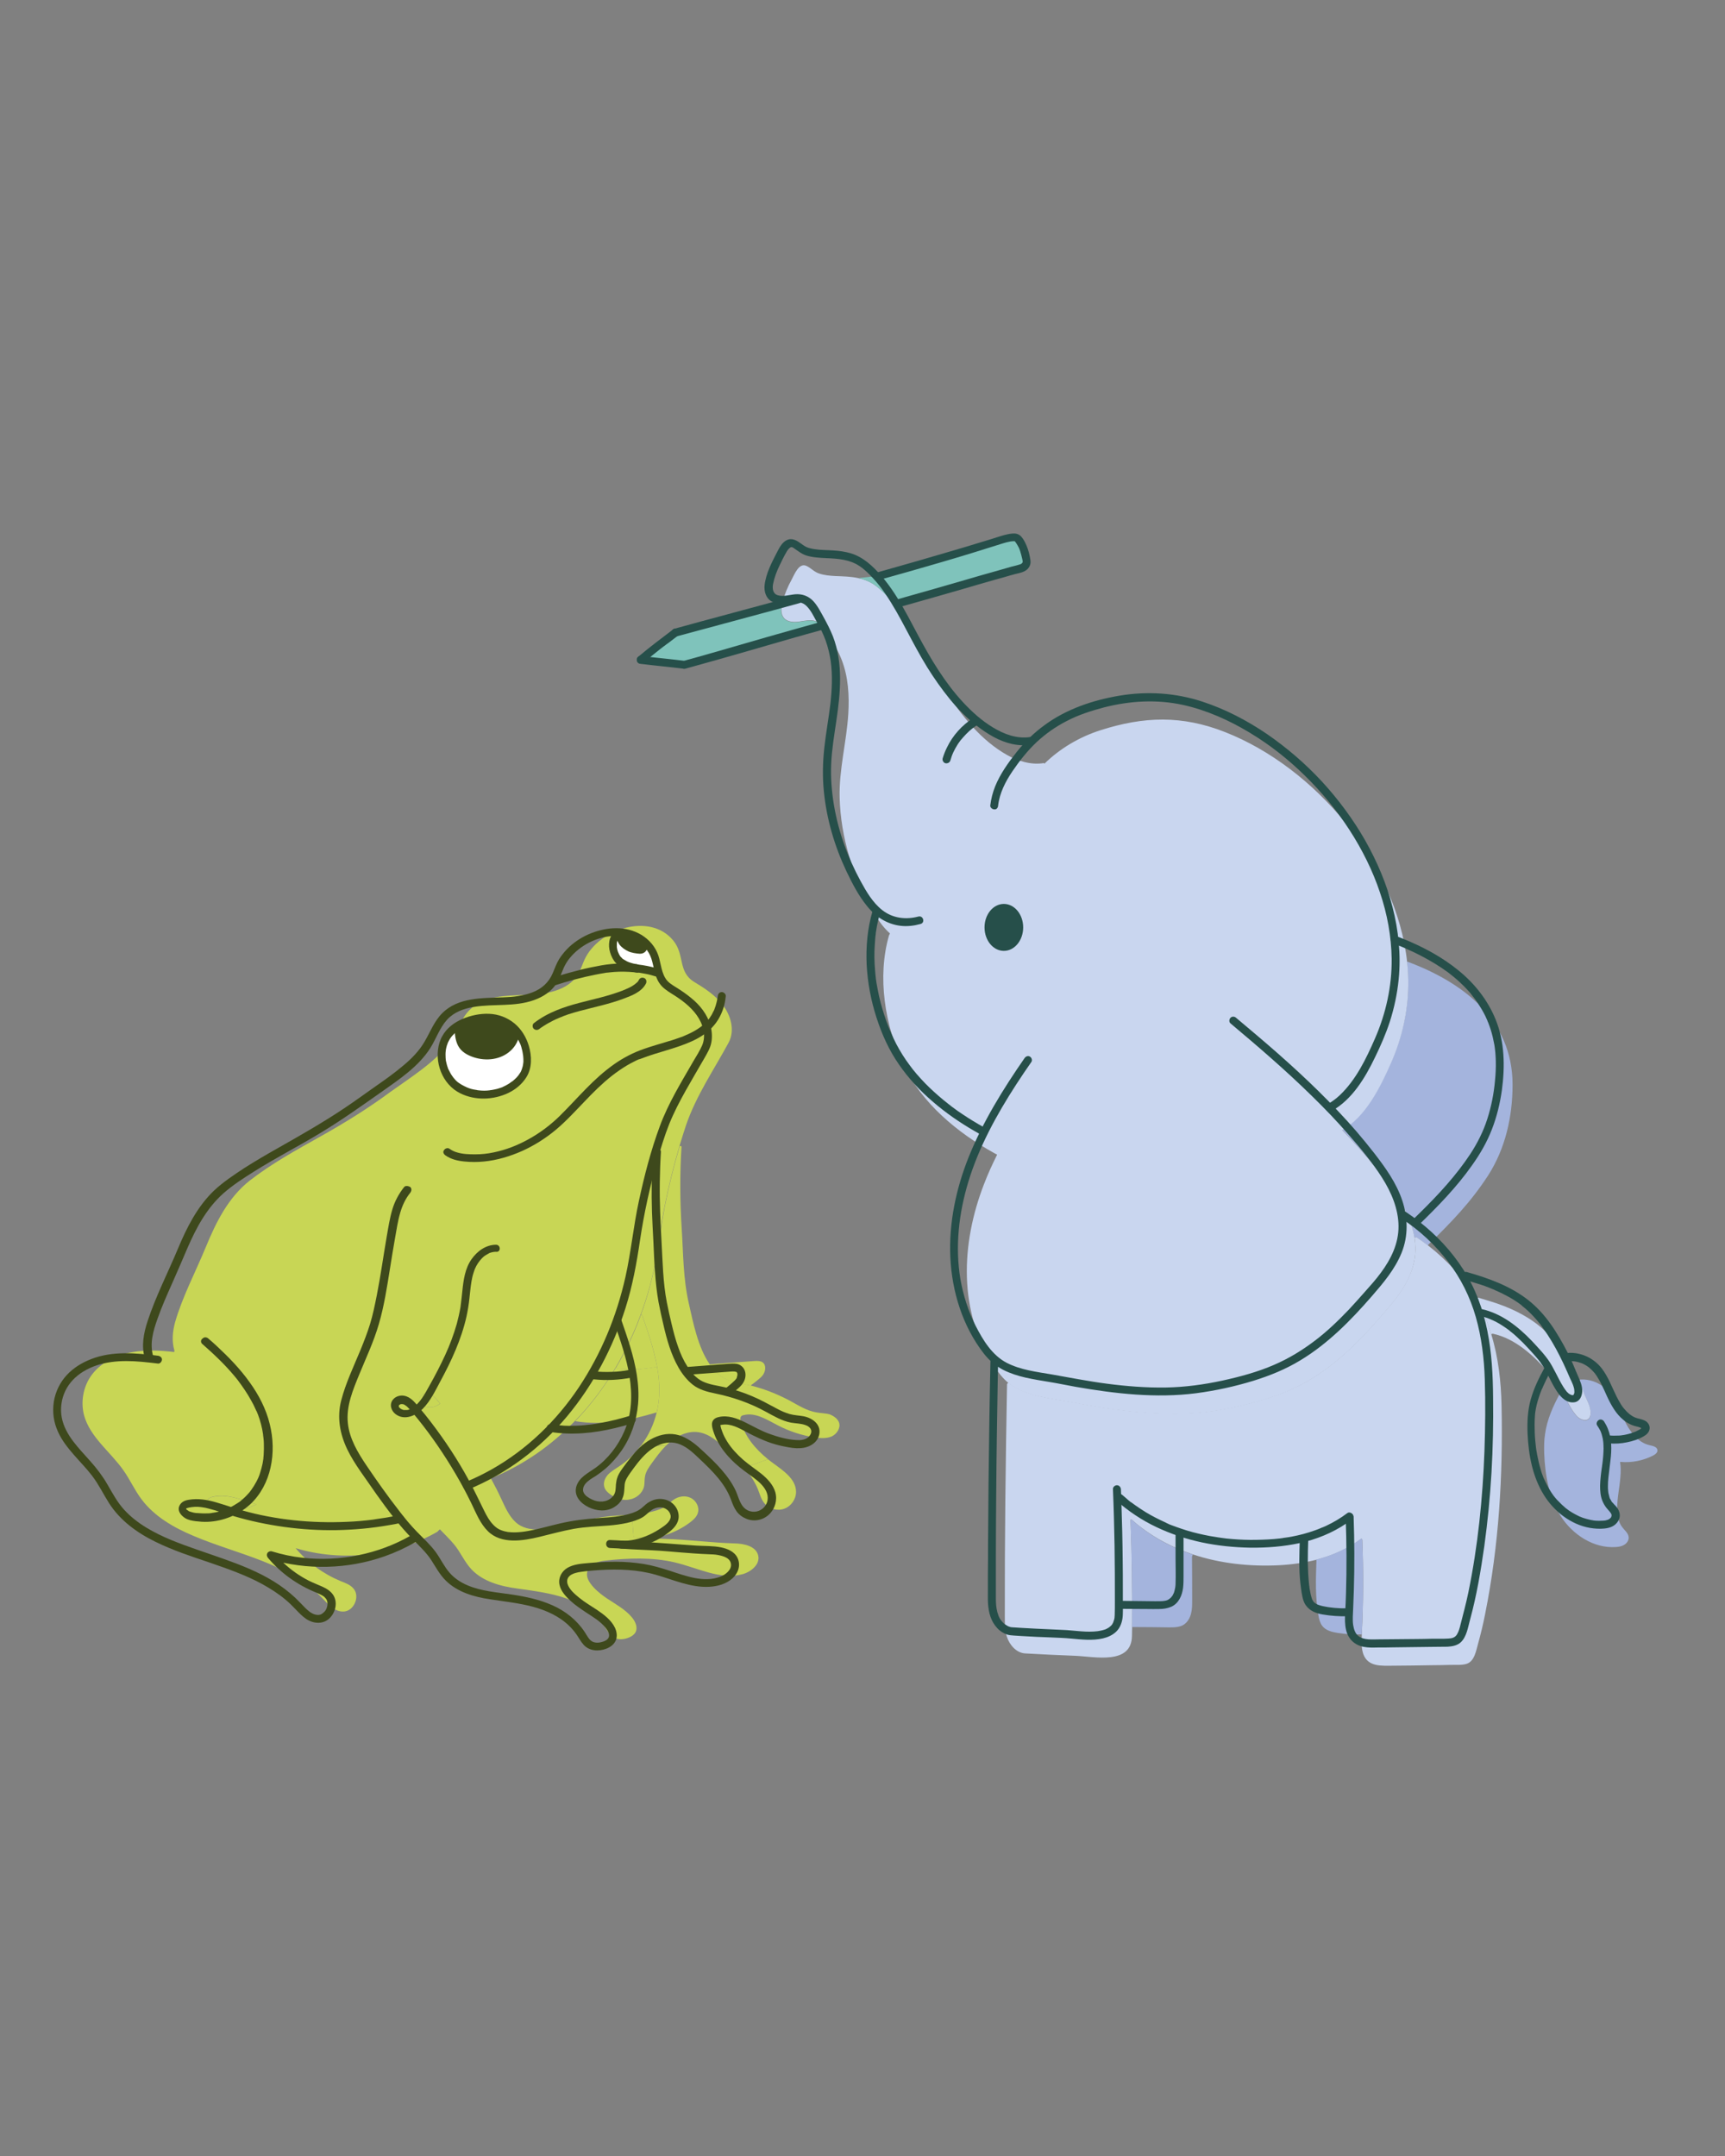<svg xmlns:serif="http://www.serif.com/" xmlns="http://www.w3.org/2000/svg" xmlns:xlink="http://www.w3.org/1999/xlink" id="Camada_1" x="0px" y="0px" viewBox="0 0 1080 1350" style="enable-background:new 0 0 1080 1350;" xml:space="preserve"><rect x="0" y="0" width="1080" height="1350" fill="#808080" stroke="none"/><style type="text/css">	.st0{fill:#C8D655;}	.st1{fill:#FFFFFF;}	.st2{fill:#3E491C;}	.st3{fill:#A4B4DD;}	.st4{fill:#C9D6EF;}	.st5{fill:#7FC3BB;}	.st6{fill:#264F4A;}</style><g>	<g>		<g id="XMLID_00000032624965021803759530000002718857427553464457_">			<g>				<path class="st0" d="M525.4,891c0.9,3.3-1.5,6.9-4.6,8.4c-3.2,1.4-6.8,1.2-10.3,0.7c-8.2-1.2-16.2-3.8-23.5-7.6     c-6.8-3.5-14-8.3-21.4-6.4c-0.7,0.1-1.4,0.4-1.7,0.9c-0.5,0.7-0.4,1.7-0.2,2.5c2.4,9.8,9.2,17.8,17.1,24.2l-14.8,5.4     c-3.4-4.1-7.4-7.8-11.2-11.4c-5-4.8-10.6-9.9-17.5-10.9c-6.1-0.9-12.3,1.7-17.1,5.5c-1.2,1-2.3,2-3.4,3.1l-15.2-0.6     c4.5-6,7.7-12.9,9.5-20.2c0.3-0.9,0.5-1.8,0.6-2.7c1.7-8.7,1.3-17.4-0.3-26.1c-1.9-10.9-5.7-21.8-9.4-32.4l-0.7-0.3     c4.1-11,7.1-22.4,9.4-33.9c2.1-11.1,3.4-22.5,5.5-33.7c2.5-12.6,5.7-25.5,9.4-38l1.1,0.3c-1.1,17.3-1,34.1,0.1,51.5     c1,15.6,0.9,31.1,4.4,46.6c2.7,11.9,5.7,27.6,13.1,38.3c1.5,2.1,3.2,4.1,5,5.8c5.3,4.9,11,5.3,17.9,6.9c1,0.3,2,0.5,3,0.7     c8.4,2.1,16.4,5.3,24,9.3c5.5,3,10.9,6.5,17,7.5c2.7,0.5,5.5,0.5,8.2,1.2C522,886.6,524.6,888.4,525.4,891z"></path>				<path class="st0" d="M484.2,916.3c6.4,4.7,14.2,9.9,14.2,17.9c0,4.5-3.1,9-7.4,10.5c-4.3,1.6-9.5,0.1-12.4-3.4     c-2.1-2.5-2.9-5.8-4.1-8.8c-2-4.9-5-9.3-8.5-13.4l14.8-5.4C481.9,914.6,483.1,915.5,484.2,916.3z"></path>				<path class="st0" d="M477.4,853c2.4,1.6,2,5.5,0.3,7.9c-0.9,1.3-2.1,2.2-3.3,3.2c-1.3,1.1-2.7,2.2-4.1,3.2l-0.1,0.4     c-1-0.3-2-0.5-3-0.7c-6.8-1.5-12.6-2-17.9-6.9c-1.8-1.7-3.5-3.7-5-5.8c8.8-0.7,19.3-1.5,28.2-2.1     C474.2,852.1,476.1,852.1,477.4,853z"></path>				<path class="st0" d="M160.6,942c-1.1-0.4-2.3-0.7-3.4-1.1c-7.9-2.6-16.3-5.7-24.4-3.6c-0.9,0.3-1.9,0.6-2.4,1.3     c-1.9,2.4,1.7,5.5,4.7,6.2C143.6,946.9,152.8,945.8,160.6,942z M275.6,878.9c-0.4-0.5-0.9-1-1.2-1.5c-1.6-1.9-3.3-3.8-5.6-4.6     c-2.3-0.7-5.3,0.1-6.1,2.5c-0.8,2.8,2.2,5.4,5.1,5.8S273.3,880.6,275.6,878.9z M307.5,926c2.3,4.2,4.5,8.5,6.5,12.9     c2.4,5.1,4.7,10.4,8.8,14.2c7.5,7.1,21.2,4.6,30.3,2.3c9.1-2.3,18.3-4.8,27.6-5.9c4.4-0.5,8.8-0.6,13.2-1c0.5,0,1.1,0,1.7-0.1     l1.1,14.1c2.5,0.1,4.9,0.2,7.2,0.4c0.1,0,0.2,0,0.2,0c4,0.3,8,0.6,12.4,0.7c14,0.4,28.9,2.4,43,2.8c6.1,0.1,13.8,1.6,15.2,7.6     c1.3,5.5-4.4,10.2-9.8,11.7c-14,3.8-28.3-4.1-42.5-7.4c-13.9-3.3-29.4-2.7-43.5-1.1c-4.6,0.5-10.2,2.2-11.3,7.4     c-1.3,6.2,8.1,13.4,12.3,16.2c5.5,3.7,11.6,6.9,15.8,12c2.2,2.7,3.8,6.4,2.1,9.4c-0.9,1.5-2.3,2.4-3.9,3.1     c-3.5,1.5-7.7,1.7-10.7-0.6c-1.7-1.4-2.7-3.3-3.9-5.1c-12.1-19.4-34.7-22-55.3-24.9c-10.5-1.4-21.5-4.3-28.8-12     c-4.5-4.8-7-11.1-11.2-16c-2.7-3.2-5.7-6.1-8.6-9.1l-1.7,1.6c-26.4,15.2-59.4,19-88.6,10.2c7.5,9,17.3,16.1,28.1,20.6     c3,1.2,6.2,2.3,8.2,4.8c4.2,5,0,14.3-6.5,14.3c-5.5,0.1-9.6-4.7-13.4-8.7c-20.7-21.7-52.8-27-80.4-38.7     c-12.4-5.2-24.5-12.2-32.5-22.9c-4.3-5.7-7.2-12.3-11.3-18.1c-8.2-11.7-21-20.8-24.7-34.6c-2.1-8.1-0.6-17.1,4-24     c5.8-8.7,16.1-13.8,26.5-15.5c8.5-1.5,17.3-1,26,0l0.1-0.9c-1.7-5.7-1.2-11.9,0.4-17.7c4.5-15.8,12.9-31.7,19.2-47     c6.4-15.6,14.1-31.2,27.6-41.8c13.9-10.8,29.3-19.2,44.6-27.8c15-8.4,29.5-17.4,43.3-27.6c11.8-8.5,28.2-18.7,36.8-30.5     c4.9-6.8,7.3-15.5,13.3-21.3c8.8-8.6,22.5-8.6,34.8-9c12.3-0.3,26.4-2.5,32.7-13c1.8-2.9,2.7-6.3,4.2-9.4     c8.8-18.8,40.7-29.6,55.4-11.7c7.4,9,2.7,19.6,13.2,26c6.5,3.9,13,8.2,17.7,14.2c5.1,6.6,7.9,16,3.8,23.7     c-9.3,17.2-20.3,33.1-26.7,51.8c-1.4,4.2-2.7,8.4-4,12.7c-3.7,12.5-6.9,25.4-9.4,38c-2.2,11.2-3.4,22.5-5.5,33.7     c-2.2,11.5-5.3,22.9-9.4,33.9c-4.2,11.5-9.4,22.6-15.6,33.1c-7.2,12.2-15.7,23.6-25.5,33.6c-14.7,15.3-32.2,27.7-52.4,35.9     L307.5,926z"></path>				<path class="st0" d="M432.4,937.9c3.5,1.7,5.7,5.9,4.5,9.5c-0.7,2.3-2.5,4-4.4,5.5c-7.6,5.9-18.8,10.6-28.4,10.1     c-0.1,0-0.1,0-0.2,0c-2.3-0.2-4.7-0.3-7.2-0.4l-1.1-14.1c4.3-0.3,8.6-0.8,12.7-2c3.2-0.8,6.4-1.8,9-3.7c1.4-1.1,2.7-2.5,4.1-3.5     C424.6,936.9,428.9,936.2,432.4,937.9z"></path>				<path class="st0" d="M401.5,904.9l15.2,0.6c-3.3,3.3-6,7.1-8.7,10.8c-1.7,2.4-3.5,4.9-4.1,7.8c-0.5,2.2-0.2,4.6-0.7,6.8     c-1,4.1-4.8,7.3-9,8c-0.3,0-0.7,0.1-1,0.2c-3.9,0.4-7.8-1-11-3.3c-1.7-1.2-3.4-2.8-3.9-4.9c-0.7-2.7,0.5-5.5,2.4-7.6     c1.9-2,4.4-3.4,6.6-4.9C392.8,914.8,397.6,910.2,401.5,904.9z"></path>				<path class="st0" d="M411.4,855.8c1.6,8.7,2,17.5,0.3,26.1c-0.2,0.9-0.4,1.8-0.6,2.7l-0.4-0.1c-16.4,4.9-33.6,8.2-50.4,5.4     l-0.1-0.1c9.7-10,18.2-21.4,25.5-33.6l1.4,0.8c7.6,0.8,15.3,0.5,22.8-1L411.4,855.8z"></path>				<path class="st0" d="M411.4,855.8l-1.5,0.3c-7.5,1.4-15.2,1.7-22.8,1l-1.4-0.8c6.2-10.5,11.4-21.6,15.6-33.1l0.7,0.3     C405.7,834,409.4,844.9,411.4,855.8z"></path>				<path class="st0" d="M274.3,877.4c0.4,0.5,0.8,1,1.2,1.5c-2.3,1.7-4.9,2.6-7.8,2.2s-5.9-3-5.1-5.8c0.7-2.3,3.7-3.2,6.1-2.5     C271,873.6,272.8,875.5,274.3,877.4z"></path>				<path class="st0" d="M157.2,940.9c1.1,0.4,2.3,0.7,3.4,1.1c-7.9,3.8-17,4.9-25.5,2.9c-3-0.7-6.6-3.8-4.7-6.2     c0.6-0.8,1.5-1.1,2.4-1.3C140.9,935.3,149.3,938.3,157.2,940.9z"></path>			</g>			<g>			</g>		</g>		<polygon class="st1" points="384.1,591.7 386.2,585.4 390.4,583.9 402.2,589.2 406.5,594 409.5,599.8 410.9,606.2 411,607.8    407.7,607 400.3,606.1 395.3,604.9 390.6,603.5 386.1,598.3   "></polygon>		<path class="st1" d="M284.4,644.7l-4.7,5.1l-2,10.1l0.8,8.6l5.7,9c0,0,8.1,3.9,8.2,4.4c0,0.5,5.3,1.8,5.3,1.8l7.7,0.4l5.9-1.2   l4.7-1.8l4.2-2.3l2.6-2.3l2.8-2.8l2.8-3.9l0.6-5.4l-0.4-4.9l-1.6-6.2l-1.9-3.8l-1.7,2l-2.5,3.4l-3.6,3.4l-5.5,2.6l-5.5,1l-4.1-0.5   l-3.9-0.7l-4.3-1.6l-3.9-2.5l-2.3-3.2l-1-4.5l-1.4-4.3L284.4,644.7z"></path>		<polygon class="st2" points="289.5,641.8 288.3,642.7 288.2,648.5 290.7,655 295.4,658.1 300.1,658.7 303,659.7 308.5,659.2    314.3,657.3 317.9,654.4 320.9,649.9 322.2,645.9 319.9,643.1 311.5,639 301.8,638 293.4,640.1   "></polygon>		<g>			<g>				<g>					<g>						<path class="st2" d="M284.6,643.4c0.1,3.9,0.4,7.9,2.2,11.4c2,3.8,5.8,5.9,9.7,7.2c7.9,2.6,17,1.6,23.2-4.1       c3.2-2.9,5.1-6.8,5.7-11c0.2-1.3-1.3-2.6-2.5-2.5c-1.5,0.1-2.3,1.1-2.5,2.5c0.1-0.4,0-0.2,0,0.1c0,0.2-0.1,0.4-0.1,0.5       c-0.1,0.4-0.2,0.8-0.3,1.1c-0.1,0.3-0.2,0.7-0.4,1c-0.1,0.3,0.1-0.2,0.1-0.2c0,0-0.1,0.2-0.1,0.2c-0.1,0.2-0.2,0.4-0.3,0.6       c-0.3,0.7-0.7,1.3-1.2,1.9c-0.1,0.1-0.4,0.5-0.2,0.3c0.2-0.3-0.2,0.2-0.3,0.3c-0.3,0.3-0.5,0.6-0.8,0.9       c-0.1,0.2-1.6,1.6-1.7,1.5c0,0,0.4-0.3,0.1-0.1c-0.1,0.1-0.1,0.1-0.2,0.2c-0.1,0.1-0.3,0.2-0.5,0.3c-0.3,0.2-0.7,0.4-1,0.6       c-0.3,0.2-0.6,0.4-1,0.5c-0.2,0.1-0.3,0.2-0.5,0.2c-0.1,0-0.2,0.1-0.2,0.1c-0.3,0.1,0,0.1,0.1,0c-0.3,0.2-0.9,0.3-1.2,0.5       c-0.5,0.1-0.9,0.3-1.4,0.4c-0.4,0.1-0.9,0.2-1.3,0.3c-0.1,0-0.2,0-0.3,0.1c0,0-0.4,0.1-0.1,0c0.3,0-0.1,0-0.1,0       c-0.1,0-0.3,0-0.4,0c-0.9,0.1-1.8,0.1-2.7,0.1c-0.5,0-1,0-1.4-0.1c-0.2,0-0.4,0-0.7-0.1c0,0-0.4,0-0.1,0c0.3,0-0.2,0-0.2,0       c-0.9-0.1-1.8-0.3-2.7-0.6c-0.9-0.2-1.8-0.5-2.6-0.8c-0.2-0.1-0.4-0.1-0.6-0.2c-0.3-0.1,0.1,0,0.1,0.1c-0.1,0-0.2-0.1-0.3-0.1       c-0.4-0.2-0.8-0.4-1.2-0.6c-0.4-0.2-0.7-0.4-1-0.6c-0.2-0.1-0.3-0.2-0.5-0.3c0,0-0.3-0.2-0.1,0c0.2,0.2-0.1-0.1-0.1-0.1       c-0.3-0.3-0.6-0.5-0.9-0.8c-0.1-0.1-0.3-0.3-0.4-0.5c-0.2-0.2,0.1,0.1,0.1,0.1c-0.1,0-0.2-0.2-0.2-0.3       c-0.3-0.4-0.5-0.8-0.7-1.2c0-0.1-0.1-0.2-0.1-0.3c0-0.1-0.2-0.4-0.1-0.1c0.1,0.3,0,0,0-0.1c-0.1-0.2-0.1-0.3-0.2-0.5       c-0.3-0.9-0.5-1.7-0.7-2.6c0-0.2-0.1-0.5-0.1-0.7c0-0.1,0-0.4,0-0.1c0,0.3,0-0.1,0-0.2c-0.1-0.5-0.1-0.9-0.1-1.4       c-0.1-1-0.1-1.9-0.1-2.9c0-1.3-1.1-2.6-2.5-2.5C285.8,641,284.6,642,284.6,643.4L284.6,643.4z"></path>					</g>				</g>				<g>					<g>						<path class="st2" d="M398.5,603.7c-0.4,0,0.2,0,0.2,0C398.6,603.8,398.5,603.8,398.5,603.7c-0.3,0-0.5-0.1-0.7-0.1       c-0.5-0.1-0.9-0.2-1.4-0.3c-0.5-0.1-0.9-0.3-1.4-0.4c-0.2-0.1-0.4-0.1-0.6-0.2c-0.1,0-0.2-0.1-0.3-0.1c-0.1,0-0.7-0.3-0.1,0       c-0.9-0.3-1.8-0.8-2.6-1.3c-0.4-0.2-0.8-0.5-1.2-0.7c-0.1-0.1-0.2-0.1-0.3-0.2c-0.3-0.2,0.1,0.1,0.1,0.1       c-0.1,0-0.5-0.4-0.5-0.5c-0.3-0.3-0.6-0.6-0.9-0.9c-0.4-0.5,0.1,0.2-0.1-0.1c-0.2-0.2-0.4-0.5-0.5-0.8       c-0.3-0.4-0.5-0.8-0.7-1.3c0-0.1-0.3-0.7-0.2-0.4c0.1,0.3,0,0,0-0.1c-0.1-0.1-0.1-0.3-0.2-0.4c-0.3-0.9-0.6-1.9-0.7-2.9       c-0.1-0.3,0.1,0.5,0,0.1c0-0.1,0-0.2,0-0.3c0-0.2,0-0.4,0-0.7c0-0.5,0-0.9,0-1.4c0-0.1,0-0.2,0-0.3c0-0.5-0.1,0.4,0,0.1       c0-0.2,0.1-0.4,0.1-0.6c0.1-0.3,0.1-0.5,0.2-0.8c0-0.1,0.2-0.5,0.1-0.2c-0.1,0.3,0.1-0.2,0.1-0.2c0.1-0.3,0.3-0.6,0.5-0.9       c0.1-0.1,0.1-0.2,0.2-0.3c0-0.1,0.4-0.5,0.2-0.2c-0.2,0.2,0,0,0.1-0.1c0.1-0.2,0.3-0.3,0.4-0.4c0.2-0.2,0.5-0.5,0.7-0.7       c1-0.9,1-2.6,0-3.5c-1-0.9-2.5-1-3.5,0c-1.9,1.8-3.4,4.1-3.8,6.7c-0.4,2.3-0.2,4.7,0.5,7c0.7,2.4,1.9,4.8,3.6,6.6       c1.5,1.6,3.5,2.8,5.4,3.7c2.5,1.1,5,2,7.7,2.3c1.3,0.2,2.6-1.3,2.5-2.5C400.9,604.8,399.9,603.9,398.5,603.7L398.5,603.7z"></path>					</g>				</g>				<g>					<g>						<path class="st2" d="M275.2,652.7c-3.7,12,1.6,26.3,13,31.9c9.3,4.6,20.7,4.2,30-0.2c4.6-2.2,8.6-5.5,11.3-9.8       c3.7-5.8,3.5-13.3,1.6-19.7c-1.6-5.4-4.6-10.4-8.9-14c-4.6-3.8-10.2-5.9-16.1-6.1c-5.6-0.2-11.3,1-16.5,3.2       c-5.2,2.2-10,5.8-12.7,10.8C276.2,649.9,275.7,651.3,275.2,652.7c-0.4,1.2,0.5,2.8,1.7,3.1c1.4,0.3,2.7-0.4,3.1-1.7       c0.1-0.3,0.2-0.6,0.3-0.9c0.1-0.2,0.1-0.3,0.2-0.5c0.2-0.5-0.2,0.5,0,0c0.3-0.6,0.6-1.2,0.9-1.7c0.3-0.5,0.6-1,1-1.5       c0,0,0.3-0.4,0.3-0.4c0,0.1-0.4,0.4,0,0c0.2-0.2,0.4-0.5,0.6-0.7c0.9-1,1.8-1.8,2.8-2.6c0.4-0.4-0.5,0.3,0,0       c0.1-0.1,0.3-0.2,0.4-0.3c0.2-0.2,0.4-0.3,0.7-0.5c0.5-0.4,1.1-0.7,1.7-1c0.6-0.3,1.2-0.6,1.7-0.9c0.2-0.1,0.5-0.2,0.7-0.4       c0.2-0.1,0.3-0.1,0.5-0.2c0.1,0,0.2-0.1,0.3-0.1c-0.3,0.1-0.4,0.2-0.1,0.1c1.2-0.5,2.4-0.9,3.6-1.3c1.3-0.4,2.6-0.7,3.9-0.9       c0.3-0.1,0.6-0.1,0.9-0.1c0.1,0,0.3,0,0.4-0.1c0.6-0.1-0.6,0.1,0,0c0.6-0.1,1.3-0.1,1.9-0.2c1.3-0.1,2.5-0.1,3.8-0.1       c0.6,0,1.3,0.1,1.9,0.2c0.6,0.1-0.6-0.1,0,0c0.2,0,0.3,0.1,0.5,0.1c0.3,0.1,0.7,0.1,1,0.2c1.3,0.3,2.5,0.6,3.8,1.1       c0.1,0,0.4,0.2,0.4,0.2c-0.2,0-0.5-0.2-0.2-0.1c0.3,0.1,0.6,0.3,0.9,0.4c0.6,0.3,1.1,0.6,1.7,0.9c0.5,0.3,1.1,0.7,1.6,1       c0.2,0.1,0.4,0.4,0.6,0.5c-0.1-0.1-0.2-0.1-0.3-0.2c0.1,0.1,0.2,0.1,0.2,0.2c0.2,0.1,0.3,0.3,0.5,0.4c0.9,0.8,1.8,1.6,2.6,2.5       c0.2,0.2,0.4,0.5,0.6,0.7c0,0,0.1,0.1,0.1,0.1c0.2,0.2,0.1,0.2-0.1-0.1c0,0.1,0.2,0.3,0.3,0.4c0.4,0.5,0.7,1,1.1,1.6       c0.7,1,1.2,2.1,1.8,3.3c0,0.1,0.2,0.4,0.2,0.4c0-0.1-0.1-0.2-0.1-0.3c0,0.1,0.1,0.2,0.1,0.3c0.1,0.3,0.2,0.6,0.3,0.8       c0.2,0.7,0.5,1.3,0.6,2c0.4,1.3,0.6,2.5,0.8,3.8c0,0.1,0,0.1,0,0.2c0,0.3,0,0.2,0-0.1c0.1,0.1,0,0.4,0.1,0.5       c0,0.3,0.1,0.7,0.1,1c0.1,0.9,0.1,1.8,0.1,2.7c0,0.4,0,0.7-0.1,1.1c0,0.2,0,0.4-0.1,0.6c-0.1,0.7,0.1-0.5,0,0.2       c-0.1,0.8-0.3,1.7-0.6,2.5c-0.1,0.4-0.3,0.8-0.4,1.2c0.2-0.5-0.1,0.1-0.1,0.2c-0.1,0.2-0.2,0.3-0.2,0.5       c-0.3,0.6-0.6,1.1-1,1.6c-0.1,0.2-0.3,0.4-0.4,0.6c-0.1,0.2-0.7,0.9-0.2,0.3c-0.4,0.4-0.7,0.9-1.1,1.3       c-0.8,0.8-1.6,1.6-2.5,2.3c-0.1,0.1-0.8,0.6-0.2,0.1c-0.2,0.2-0.5,0.3-0.7,0.5c-0.5,0.3-0.9,0.7-1.4,1c-1,0.6-2,1.2-3.1,1.7       c-0.2,0.1-0.4,0.2-0.7,0.3c-0.5,0.2,0.6-0.2,0.1,0c-0.1,0.1-0.3,0.1-0.4,0.2c-0.5,0.2-1.1,0.4-1.7,0.6       c-1.1,0.4-2.3,0.7-3.4,0.9c-0.5,0.1-1.1,0.2-1.6,0.3c-0.3,0-0.5,0.1-0.8,0.1c-0.4,0.1,0.7-0.1,0.1,0c-0.2,0-0.4,0-0.6,0.1       c-2.3,0.3-4.7,0.3-7,0c-0.3,0-0.6-0.1-0.9-0.1c-0.5-0.1,0.5,0.1,0.2,0c-0.1,0-0.2,0-0.4-0.1c-0.6-0.1-1.3-0.2-1.9-0.3       c-1.1-0.2-2.2-0.5-3.2-0.9c-0.5-0.2-1-0.4-1.5-0.6c-0.5-0.2,0.6,0.2,0.1,0c-0.1-0.1-0.3-0.1-0.4-0.2c-0.3-0.1-0.6-0.3-0.9-0.4       c-1-0.5-1.9-1-2.8-1.6c-0.2-0.2-0.5-0.3-0.7-0.5c-0.6-0.4,0.4,0.3-0.2-0.1c-0.5-0.4-0.9-0.7-1.3-1.1c-0.4-0.4-0.8-0.8-1.1-1.2       c-0.2-0.2-0.4-0.5-0.6-0.7c-0.1-0.1-0.3-0.3-0.4-0.5c0.4,0.5-0.1-0.2-0.2-0.3c-0.9-1.2-1.7-2.6-2.3-3.9       c-0.1-0.1-0.1-0.3-0.2-0.4c0-0.1-0.3-0.7-0.1-0.1c-0.2-0.3-0.3-0.7-0.4-1.1c-0.3-0.7-0.5-1.5-0.7-2.2       c-0.2-0.7-0.3-1.4-0.5-2.1c0-0.2-0.1-0.4-0.1-0.6c-0.1-0.7,0.1,0.6,0-0.1c0-0.4-0.1-0.8-0.1-1.2c-0.1-1.5-0.1-3.1,0.1-4.6       c0-0.1,0.1-0.8,0-0.1c0-0.2,0.1-0.4,0.1-0.6c0.1-0.3,0.1-0.6,0.2-1c0.2-0.8,0.4-1.5,0.6-2.3c0.4-1.3-0.5-2.8-1.7-3.1       C276.9,650.6,275.6,651.3,275.2,652.7z"></path>					</g>				</g>				<g>					<g>						<path class="st2" d="M95.9,849.2c-2.3-8,0-15.8,2.7-23.4c2.7-7.7,6-15.1,9.3-22.5c3.2-7.2,6.3-14.4,9.4-21.7       c2.8-6.4,5.8-12.7,9.5-18.6c3.7-5.9,8-11.3,13.2-15.9c5.8-5.1,12.5-9.4,19-13.5c13.6-8.6,28-15.9,41.8-24.3       c13.3-8,25.8-17,38.5-25.9c10.9-7.7,23-15.8,30.2-27.3c3.6-5.8,5.8-12.5,10.4-17.6c4.4-4.8,10.5-7,16.8-8       c12.5-2.1,25.5,0.1,37.7-4.3c5.6-2,10.7-5.3,14-10.3c2-3.1,3.1-6.6,4.6-10c1-2.2,2.3-4.3,3.8-6.1c6.4-7.8,16.5-13,26.5-13.7       c10.2-0.8,21,3.8,24.5,14.1c1.7,5.2,1.9,10.9,5.1,15.5c1.9,2.8,4.5,4.5,7.3,6.3c3.1,1.9,6.1,3.9,8.9,6.2       c5.3,4.4,9.8,9.8,11.3,16.7c0.7,3.2,0.5,6.6-0.8,9.7c-1.5,3.4-3.6,6.7-5.5,9.9c-7.6,13.2-15.7,26.3-21,40.7       c-5.6,15.1-9.7,31-13.1,46.8c-3.4,15.7-4.9,31.8-8.4,47.5c-5.5,24.6-15.2,48.2-29.2,69.2c-13.9,20.8-32.3,38.7-54.1,51.1       c-5.3,3-10.9,5.8-16.6,8.1c-1.3,0.5-2.1,1.7-1.7,3.1c0.3,1.2,1.8,2.3,3.1,1.7c24.1-9.9,45.2-25.8,61.9-45.8       c16.6-19.9,28.8-43.2,36.6-67.8c4.4-13.9,7-28.1,9.1-42.5c2.5-16.7,6.1-33.3,10.7-49.5c2.2-7.8,4.6-15.8,7.6-23.3       c2.9-7.2,6.5-14.1,10.3-20.9c3.8-6.8,7.8-13.5,11.7-20.3c1.8-3.2,3.8-6.4,4.4-10.1c0.6-3.5,0.3-7-0.6-10.4       c-2-7-6.6-12.8-12.2-17.3c-2.9-2.4-6-4.5-9.2-6.5c-2.7-1.7-5.4-3.2-7-6.1c-2.8-4.8-2.7-10.9-5-15.9c-2.3-5.2-6.7-9.5-11.8-12       c-9.9-4.9-21.5-3.5-31.3,0.8c-4.9,2.2-9.5,5.3-13.3,9.2c-1.8,1.9-3.5,4-4.9,6.2c-1.7,2.8-2.8,5.9-4.1,9       c-2.5,5.8-6.9,9.7-12.7,11.9c-5.8,2.2-12,2.9-18.1,3.1c-13.1,0.5-28.3-0.1-38.3,9.9c-5,5-7.5,11.7-11,17.7       c-3.4,5.9-8.2,10.8-13.4,15.1c-5.4,4.6-11.3,8.8-17.2,12.9c-6.3,4.4-12.4,8.9-18.8,13.2c-13.8,9.3-28.2,17.5-42.7,25.7       c-7.1,4-14.1,8.1-21,12.5c-6.5,4.3-13.2,8.7-18.9,14.1c-10.4,10-17,23.1-22.5,36.3c-6.3,15.1-13.9,29.8-19,45.4       c-2.5,7.6-4,15.5-1.7,23.3C92,853.6,96.8,852.3,95.9,849.2L95.9,849.2z"></path>					</g>				</g>				<g>					<g>						<path class="st2" d="M278.8,723.4c3.5,2.5,7.8,3.5,12.1,3.9c4,0.4,8,0.4,12,0c8.3-0.8,16.3-3.2,24-6.6       c7.5-3.4,14.5-7.8,20.9-13.1c6.5-5.4,12.2-11.7,18.1-17.8c5.4-5.7,10.9-11.2,17.1-16.1c2.8-2.2,6.1-4.5,9.4-6.5       c1.7-1,3.4-1.9,5.2-2.8c0.8-0.4,1.6-0.8,2.4-1.1c0.1,0,0.7-0.3,0.1,0c0.1,0,0.2-0.1,0.4-0.1c0.4-0.1,0.7-0.3,1.1-0.4       c10.2-4,21.1-6.1,31.1-10.6c4.8-2.1,9.3-4.9,13-8.7c4-4.1,6.6-9.3,7.9-14.8c0.4-1.6,0.6-3.3,0.8-5c0.1-1.3-1.3-2.5-2.5-2.5       c-1.5,0-2.4,1.2-2.5,2.5c0,0.2-0.1,0.5-0.1,0.7c0,0.1-0.1,0.5,0,0c-0.1,0.4-0.1,0.8-0.2,1.1c-0.1,0.8-0.3,1.5-0.5,2.3       c-0.3,1.4-0.8,2.8-1.3,4.1c0,0.1-0.1,0.2-0.1,0.4c-0.2,0.6,0.2-0.5-0.1,0.1c-0.1,0.3-0.2,0.5-0.4,0.8       c-0.3,0.6-0.6,1.2-0.9,1.8c-0.3,0.5-0.6,1.1-1,1.6c-0.2,0.3-0.3,0.5-0.5,0.8c-0.1,0.2-0.6,0.9-0.3,0.4c-0.8,1-1.6,1.9-2.5,2.8       c-0.4,0.4-0.8,0.7-1.2,1.1c-0.2,0.2-0.5,0.4-0.7,0.6c-0.1,0.1-0.3,0.2-0.4,0.3c-0.1,0.1-0.6,0.4-0.1,0.1       c-2,1.5-4.1,2.8-6.3,3.9c-1.2,0.6-2.3,1.1-3.5,1.6c-0.1,0.1-0.2,0.1-0.4,0.2c0.5-0.2,0.1,0,0,0c-0.3,0.1-0.6,0.2-0.9,0.4       c-0.6,0.3-1.3,0.5-1.9,0.7c-2.5,0.9-5,1.8-7.6,2.5c-5.1,1.6-10.3,3-15.4,4.8c-6.6,2.3-12.8,5.5-18.5,9.5       c-6.4,4.5-12.1,9.7-17.6,15.3c-5.7,5.8-11.1,11.8-16.9,17.5c-5.8,5.6-12.2,10.4-19.3,14.3c-6.9,3.8-14,6.6-21.8,8.2       c-3.8,0.8-7.4,1.2-11.4,1.2c-4,0-7.7-0.1-11.4-1.2c-1.8-0.5-3.2-1.2-4.8-2.3c-1.1-0.8-2.8-0.2-3.4,0.9       C277.1,721.2,277.7,722.6,278.8,723.4L278.8,723.4z"></path>					</g>				</g>				<g>					<g>						<path class="st2" d="M411.8,606.5c-4.1-1.3-8.4-2.1-12.7-2.6c-4.3-0.5-8.6-0.7-13-0.5c-4.3,0.2-8.6,0.8-12.8,1.7       c-4.4,0.8-8.8,1.8-13.1,3c-4.8,1.2-9.5,2.6-14.2,4.1c-1.2,0.4-2.2,1.7-1.7,3.1c0.4,1.2,1.7,2.2,3.1,1.7       c8.3-2.7,16.8-5,25.4-6.7c2-0.4,4.1-0.8,6.1-1.1c0.5-0.1,1-0.2,1.5-0.2c0.1,0,0.2,0,0.3,0c-0.5,0-0.2,0-0.1,0       c0.3,0,0.5-0.1,0.8-0.1c1-0.1,2-0.2,3.1-0.3c4.2-0.3,8.5-0.2,12.7,0.2c0.6,0.1,1.2,0.1,1.8,0.2c0.2,0,0.9,0.1,0.4,0       c0.3,0,0.6,0.1,1,0.1c1.2,0.2,2.3,0.4,3.4,0.6c2.3,0.4,4.5,1,6.7,1.7c1.2,0.4,2.8-0.5,3.1-1.7       C413.8,608.2,413.1,606.9,411.8,606.5L411.8,606.5z"></path>					</g>				</g>				<g>					<g>						<path class="st2" d="M337.8,644.2C338.3,643.8,337.6,644.4,337.8,644.2c0.1-0.1,0.3-0.2,0.4-0.3c0.2-0.2,0.5-0.4,0.7-0.5       c0.5-0.3,1-0.7,1.5-1c1-0.6,2-1.3,3-1.8c2-1.1,4.1-2.2,6.3-3.1c-0.6,0.2,0.4-0.1,0.5-0.2c0.2-0.1,0.5-0.2,0.7-0.3       c0.6-0.2,1.2-0.4,1.7-0.7c1.1-0.4,2.2-0.8,3.3-1.2c2.3-0.7,4.5-1.4,6.8-2c9.3-2.5,18.8-4.4,27.8-7.8       c5.1-1.9,11.2-4.2,13.9-9.4c0.6-1.2,0.3-2.8-0.9-3.4c-1.2-0.6-2.8-0.3-3.4,0.9c-0.1,0.2-0.3,0.5-0.4,0.7       c-0.1,0.1-0.5,0.9-0.2,0.3c-0.3,0.5-0.8,0.9-1.2,1.2c-0.2,0.2-0.4,0.4-0.7,0.6c-0.3,0.2,0.3-0.2,0,0c-0.1,0.1-0.3,0.2-0.4,0.3       c-0.5,0.3-1,0.7-1.5,1c-1,0.6-2.1,1.1-3.2,1.6c-0.2,0.1-0.5,0.2-0.7,0.3c0,0-0.6,0.3-0.2,0.1c0.3-0.1-0.1,0-0.2,0.1       c-0.6,0.2-1.2,0.5-1.7,0.7c-4.5,1.7-9.1,3.1-13.7,4.3c-9.1,2.4-18.5,4.3-27.3,7.9c-5.2,2.1-10,4.7-14.5,8.2       c-1,0.8-0.9,2.7,0,3.5C335.4,645.2,336.7,645.1,337.8,644.2L337.8,644.2z"></path>					</g>				</g>				<g>					<g>						<path class="st2" d="M310.5,779.4c-6.4,0.1-11.7,4-15.3,9.1c-4,5.7-5,12.8-5.7,19.6c-0.4,3.5-0.7,6.9-1.2,10.4       c-0.6,3.5-1.4,7-2.3,10.4c-1.9,6.6-4.3,13.1-7.2,19.4c-3,6.5-6.3,12.9-9.8,19.1c-1.5,2.7-3,5.5-4.8,8.1       c-0.8,1.2-1.5,2-2.5,3.1c-0.5,0.5-0.9,1-1.4,1.4c-0.3,0.2-0.5,0.5-0.8,0.7c0,0-0.4,0.3-0.1,0.1c-0.2,0.1-0.3,0.2-0.5,0.4       c-1.2,0.8-1.9,1.2-3.1,1.5c-0.3,0.1-0.6,0.2-1,0.2c-0.5,0.1-0.2,0-0.1,0c-0.2,0-0.3,0-0.5,0c-0.3,0-0.7,0-1,0       c-0.1,0-0.3,0-0.4,0c-0.2,0-0.2,0,0,0c-0.1,0-0.2,0-0.3-0.1c-0.8-0.2-0.9-0.3-1.6-0.7c-0.2-0.1-0.8-0.7-1-0.9       c-0.1-0.1-0.2-0.3-0.2-0.4c0,0.1,0.2,0.4,0-0.1c0-0.1-0.1-0.5,0,0c0-0.1,0-0.2,0-0.4c0.1-0.4-0.1,0.3,0-0.1       c0-0.1,0.2-0.5,0.1-0.2c-0.1,0.3,0.1-0.1,0.1-0.2c0.1-0.1,0.1-0.1,0,0c-0.1,0.1-0.1,0.1,0.1-0.1c0,0,0.5-0.3,0,0       c0.1-0.1,0.3-0.2,0.4-0.2c0,0,0.4-0.2,0.1-0.1c-0.3,0.1,0.2-0.1,0.2-0.1c0.1,0,0.3-0.1,0.4-0.1c0.4-0.1-0.4,0,0,0       c0.3,0,0.7,0,1,0c-0.5-0.1,0.2,0.1,0.4,0.1c0.4,0.1,0.4,0.1,0.7,0.3c0.7,0.4,1.1,0.7,1.7,1.2c2.4,2.3,4.5,5.1,6.6,7.6       c8.8,10.9,16.7,22.5,23.8,34.6c3.6,6.1,6.9,12.3,10,18.7c2.9,6,5.4,12.4,10.2,17.1c8.4,8.3,22,6,32.3,3.5       c7.1-1.7,14.2-3.7,21.4-5c7.3-1.3,14.7-1.5,22.1-2.1c3.8-0.3,7.5-0.8,11.2-1.6c3.4-0.8,6.9-1.8,9.9-3.6       c2.6-1.6,4.8-4.5,7.5-5.5c2.6-1,5.3-1,7.6,0.7c-0.3-0.2,0.4,0.4,0.5,0.4c0.1,0.1,0.5,0.5,0.5,0.5c0,0,0.4,0.5,0.5,0.7       c0.1,0.1,0.1,0.2,0.2,0.3c0,0,0.3,0.7,0.2,0.3c0.2,0.5,0.4,1.4,0.5,1.6c0-0.1,0,0.5,0,0.7c0,0.2,0,0.3,0,0.5       c0-0.4-0.1,0.3-0.1,0.3c-0.6,2.5-3.2,4.5-5.3,5.9c-5.2,3.6-10.9,6.3-17,7.6c-2.8,0.6-5.5,0.9-8.5,0.7       c-1.3-0.1-2.5,1.2-2.5,2.5c0,1.4,1.1,2.4,2.5,2.5c6.8,0.4,13.5-1.5,19.7-4.2c3-1.3,5.9-3,8.5-4.9c2.9-2.1,5.8-4.4,7.1-7.8       c1.2-3,0.6-6.6-1.3-9.3c-2.1-3-5.2-4.6-8.8-4.9c-3.6-0.3-7.1,1.1-9.9,3.4c-1.2,1-2.3,2.2-3.7,3.1c-1.4,1-2.9,1.6-4.5,2.2       c-7.1,2.4-14.5,2.8-21.9,3.3c-7.9,0.5-15.7,1.5-23.5,3.3c-6.6,1.5-13.2,3.5-19.9,4.7c-2.7,0.5-5.1,0.8-8.1,0.9       c-1.5,0-2.9,0-4.4-0.2c-0.1,0-0.5-0.1-0.1,0c-0.2,0-0.3,0-0.5-0.1c-0.3-0.1-0.7-0.1-1-0.2c-0.7-0.1-1.3-0.3-1.9-0.5       c-0.3-0.1-0.6-0.2-0.9-0.3c-0.1,0-0.9-0.4-0.5-0.2c-0.7-0.3-1.3-0.6-1.9-1c-0.2-0.1-0.5-0.3-0.7-0.5c-0.1-0.1-0.3-0.2-0.4-0.3       c-0.3-0.2,0.2,0.2-0.1-0.1c-0.6-0.5-1.2-1-1.7-1.6c-2.2-2.3-3.8-5.2-5.3-8.2c-3.2-6.4-6.2-12.9-9.7-19.3       c-7-12.9-15.1-25.2-24-36.8c-2.3-3-4.6-5.9-7.1-8.8c-2.3-2.7-4.5-5.7-7.9-7c-2.9-1.2-6.6-0.5-8.6,2c-2.4,3-1.1,7,1.7,9.1       c5.6,4.2,12.8,0.9,17.1-3.5c4.7-4.8,7.7-11.1,10.8-16.9c7-12.9,13.3-26.5,16.5-40.9c0.8-3.7,1.4-7.4,1.8-11.2       c0.4-3.6,0.7-7.2,1.3-10.7c0.3-1.8,0.7-3.6,1.3-5.4c0.5-1.7,0.9-2.7,1.7-4.2c1.3-2.4,3.2-4.8,5.2-6.3c0.6-0.4,1.2-0.8,1.8-1.1       c0.3-0.2,0.6-0.3,0.9-0.5c0,0,0.4-0.2,0.1-0.1c0.2-0.1,0.3-0.1,0.5-0.2c0.6-0.2,1.2-0.4,1.9-0.5c0.2,0,0.3-0.1,0.5-0.1       c0.4-0.1-0.3,0,0.1,0c0.4,0,0.8-0.1,1.2-0.1C313.7,784.4,313.7,779.4,310.5,779.4L310.5,779.4z"></path>					</g>				</g>				<g>					<g>						<path class="st2" d="M253,743.3c-3.3,4.2-5.8,8.8-7.3,13.8c-1.7,5.6-2.6,11.6-3.6,17.3c-2.1,12.2-3.8,24.5-6.2,36.7       c-1.2,6-2.4,12-4.2,17.9c-1.7,5.5-3.8,10.9-6,16.3c-4.3,10.4-9.3,20.8-12.1,31.7c-2.7,10.5-0.8,20.9,3.8,30.5       c2.3,4.8,5.2,9.3,8.2,13.7c3.4,4.9,6.8,9.7,10.2,14.6c7,9.8,14.2,19.5,22.7,28.1c4,4.1,8.2,8,11.4,12.8       c2.9,4.5,5.4,9.3,9.3,13.1c7.3,7.2,17.6,10.1,27.5,11.6c9,1.4,18.1,2.3,27,4.7c8.4,2.3,16.5,5.9,22.8,12.1       c1.6,1.6,3.1,3.3,4.4,5.2c1.5,2.1,2.7,4.5,4.5,6.5c3.6,4,9.5,4.3,14.3,2.4c2.5-1,4.8-2.6,5.9-5.3c1-2.6,0.5-5.4-0.6-7.8       c-2.3-4.8-7-8.3-11.3-11.2c-3.7-2.5-7.6-4.7-11-7.5c-2.8-2.3-6.3-5.2-7.4-8.8c-0.4-1.4-0.3-2.8,0.6-4.1       c1.1-1.5,2.8-2.2,4.5-2.7c2.1-0.6,4.4-0.8,6.6-1.1c2.8-0.3,5.7-0.5,8.6-0.7c11.7-0.7,23.5-0.3,34.8,2.9       c11,3.1,22,8.2,33.6,7.6c5.3-0.3,10.6-1.7,14.7-5.4c3.6-3.3,5.2-8.3,3-12.8c-1.9-3.9-6.3-5.7-10.3-6.5c-5-1-10.3-0.8-15.4-1.1       c-12.2-0.8-24.3-1.9-36.5-2.5c-5.9-0.3-11.8-0.8-17.6-1c-3.2-0.1-3.2,4.9,0,5c5.9,0.2,11.8,0.8,17.6,1       c5.8,0.3,11.7,0.5,17.5,1c5.9,0.5,11.8,1,17.6,1.4c3,0.2,6.1,0.4,9.1,0.5c2,0.1,4,0.1,5.9,0.5c3.1,0.6,7.3,1.7,8,5.3       c0.8,3.9-3.5,7.1-6.7,8.3c-10.3,3.9-21.9-0.6-31.7-3.8c-5.3-1.7-10.7-3.3-16.2-4.2c-5.7-0.9-11.6-1.4-17.4-1.4       c-5.7,0-11.4,0.3-17,0.8c-4.5,0.4-9.3,0.7-13.3,3c-3.7,2.2-5.9,6.3-5,10.6c0.8,4,3.9,7.3,6.8,10c3,2.8,6.5,5.1,9.9,7.4       c4.3,2.8,8.9,5.5,12.2,9.6c1.2,1.5,2.6,3.7,2,5.7c-0.6,2-3.2,2.9-5,3.3c-2,0.5-4.4,0.4-6.1-0.9c-1.8-1.4-2.8-3.7-4.1-5.6       c-5-7.5-12.1-13.1-20.3-16.7c-8.1-3.6-16.8-5.4-25.5-6.7c-9.2-1.4-18.7-2-27.4-5.7c-4.3-1.8-8.3-4.4-11.4-8       c-3.4-3.9-5.6-8.8-8.7-13c-3.4-4.6-7.7-8.5-11.7-12.6c-4-4.1-7.7-8.6-11.2-13.2c-7.1-9.1-13.8-18.6-20.3-28.2       c-5.4-8-10.7-16.8-11.7-26.5c-1.2-10.8,3.3-21.2,7.3-31c4.2-10.2,8.9-20.2,12-30.8c3.4-11.5,5.2-23.5,7.1-35.3       c1-6,1.9-12.1,3-18.1c1-5.6,1.8-11.3,3.4-16.7c1.3-4.5,3.3-8.8,6.3-12.5c0.8-1.1,1-2.5,0-3.5       C255.6,742.5,253.8,742.3,253,743.3L253,743.3z"></path>					</g>				</g>				<g>					<g>						<path class="st2" d="M384.5,828.1c7.6,21.6,16,45.9,6.3,68.3c-3.9,9-10.2,17.1-18.1,22.8c-4.5,3.2-10.2,5.8-11.9,11.7       c-1.6,5.9,2.8,10.5,7.8,12.9c5,2.4,10.9,2.9,15.8,0c2.2-1.3,4.2-3.2,5.3-5.6c1.3-2.8,1.1-5.7,1.4-8.7c0.3-2.7,1.9-4.9,3.4-7.1       c1.6-2.2,3.2-4.5,4.9-6.6c3.5-4.3,7.4-8.3,12.4-10.7c4.5-2.1,9.6-2.6,14.2-0.6c4.8,2,8.6,5.8,12.3,9.3       c7.8,7.4,15.6,15,19.4,25.3c0.9,2.5,1.9,5.1,3.5,7.3c1.6,2.2,3.8,3.7,6.3,4.7c4.8,1.9,10.4,0.7,14.1-2.9       c3.7-3.6,5.2-9,3.8-13.9c-1.4-4.7-4.9-8.3-8.5-11.3c-3.9-3.1-8-5.8-11.8-9.1c-3.7-3.3-7.1-6.9-9.8-11.2       c-1.3-2.1-2.4-4.2-3.2-6.5c-0.4-1.1-0.8-2.2-1-3.4c0-0.2-0.1-0.4-0.1-0.7c0,0.1-0.5,0.5-0.2,0.3c0.4-0.2,1.1-0.2,1.5-0.3       c5.3-0.8,10.4,2.1,14.9,4.5c5.3,2.8,10.6,5.4,16.3,7.2c2.8,0.9,5.6,1.6,8.4,2.1c2.9,0.6,6,1.1,9,0.9       c5.4-0.2,11.2-3.2,12.1-9.1c0.9-6.1-4.6-9.9-10-10.9c-2.9-0.5-5.8-0.6-8.7-1.4c-2.7-0.8-5.2-1.9-7.6-3.2       c-5.3-2.8-10.4-5.7-15.9-8c-5.4-2.3-11-4.1-16.8-5.5c-4.7-1.1-9.7-1.6-14.1-3.7c-4.1-2-7.1-5.5-9.5-9.3       c-2.5-3.9-4.4-8.1-5.9-12.5c-1.6-4.5-2.8-9.1-3.9-13.7c-1.1-4.6-2.2-9.3-3.1-14c-2.4-12.4-2.6-25.1-3.3-37.7       c-0.7-12.7-1.3-25.3-1.1-38c0.1-6.2,0.3-12.4,0.7-18.5c0.1-1.3-1.2-2.5-2.5-2.5c-1.4,0-2.4,1.1-2.5,2.5       c-0.8,12.6-1,25.2-0.6,37.8c0.2,6.2,0.6,12.5,0.9,18.7c0.3,6.2,0.5,12.4,1,18.6c0.4,6.3,1.1,12.7,2.2,18.9       c0.9,4.8,2,9.7,3.1,14.4c2.1,9.1,4.7,18.4,9.4,26.6c2.3,4,5.3,7.9,9,10.8c4,3.1,8.9,4.4,13.8,5.4c11.2,2.3,21.9,6,31.9,11.5       c5,2.7,10,5.7,15.7,6.8c2.9,0.5,5.9,0.5,8.7,1.4c1.7,0.5,3.7,1.7,4,3.6c0.3,1.5-0.8,3.4-2.2,4.4c-2,1.5-4.8,1.7-7.2,1.5       c-5.6-0.3-11.3-1.9-16.6-3.8c-5.4-1.9-10.3-4.8-15.4-7.3c-5.1-2.5-10.7-4.6-16.5-3.3c-1.4,0.3-2.8,0.9-3.6,2.2       c-0.9,1.4-0.7,3-0.4,4.5c0.6,2.5,1.5,4.9,2.6,7.2c2.2,4.6,5.3,8.7,8.8,12.3c3.5,3.7,7.5,6.8,11.6,9.7c3.6,2.6,7.5,5.3,9.9,9.1       c2.2,3.4,2.6,7.7-0.2,11.1c-2.6,3.2-7,4.1-10.6,2.3c-4.6-2.3-5.5-7.8-7.4-12.1c-2.3-5-5.6-9.5-9.2-13.6       c-3.5-4-7.4-7.7-11.3-11.3c-3.9-3.7-8-7.2-13.1-9.3c-11-4.5-22.2,1.7-29.4,9.9c-1.9,2.2-3.7,4.5-5.5,6.8       c-1.6,2.2-3.4,4.4-4.7,6.8c-1.5,2.8-1.9,5.6-2,8.7c-0.1,2.3-0.6,4.3-2.3,5.9c-3.3,3.3-8.4,3.4-12.4,1.5       c-2-0.9-4.3-2.3-5.3-4.2c-1-1.9-0.3-4.1,1-5.7c1.7-2.1,4.2-3.5,6.5-4.9c2.1-1.4,4.2-3,6.1-4.6c3.8-3.3,7.1-7.1,10-11.2       c6-8.7,9.5-18.8,10.4-29.4c1-12.1-1.5-24.3-5-35.9c-1.7-5.7-3.7-11.3-5.6-16.9c-0.5-1.3-1.7-2.1-3.1-1.7       C385,825.4,384.1,826.8,384.5,828.1L384.5,828.1z"></path>					</g>				</g>				<g>					<g>						<path class="st2" d="M126.5,841.4c7.3,6.4,14.4,13.1,20.6,20.6c0.8,1,1.6,1.9,2.3,2.9c0,0.1,0.3,0.4,0.1,0.2       c-0.2-0.2,0.1,0.1,0.1,0.1c0.2,0.2,0.4,0.5,0.5,0.7c0.4,0.5,0.8,1,1.1,1.5c1.4,2,2.8,4,4,6c1.2,2,2.4,4.1,3.5,6.2       c0.5,1.1,1,2.1,1.5,3.2c0.1,0.3,0.2,0.5,0.4,0.8c-0.2-0.4,0-0.1,0,0c0.1,0.1,0.1,0.3,0.2,0.4c0.2,0.6,0.5,1.2,0.7,1.7       c1.5,4,2.6,8.2,3.2,12.4c0,0.2,0.1,1,0,0.3c0,0.3,0.1,0.5,0.1,0.8c0.1,0.5,0.1,1.1,0.2,1.6c0.1,1.1,0.2,2.1,0.2,3.2       c0.1,2.2,0,4.3-0.1,6.5c0,0.5-0.1,1-0.1,1.5c0,0.3-0.1,0.5-0.1,0.8c0,0.1,0,0.3,0,0.4c-0.1,0.7,0.1-0.5,0,0.1       c-0.2,1-0.3,2.1-0.5,3.1c-0.4,2-1,4.1-1.6,6c-0.2,0.5-0.3,1-0.5,1.5c-0.1,0.2-0.2,0.5-0.3,0.7c0,0.1-0.1,0.2-0.1,0.4       c0.1-0.2,0.1-0.3,0-0.1c-0.4,1-0.9,1.9-1.4,2.9c-1,1.9-2.1,3.6-3.3,5.3c-0.1,0.1-0.5,0.6-0.3,0.4c0.2-0.3-0.1,0.1-0.1,0.1       c-0.1,0.1-0.2,0.2-0.2,0.3c-0.3,0.4-0.7,0.9-1.1,1.3c-0.7,0.8-1.4,1.5-2.2,2.3c-0.8,0.8-1.7,1.5-2.5,2.2c-0.4,0.3-0.1,0.1,0,0       c-0.1,0.1-0.2,0.2-0.3,0.3c-0.2,0.2-0.5,0.3-0.7,0.5c-0.5,0.3-0.9,0.6-1.4,0.9c-1,0.6-2,1.2-3,1.8c-0.5,0.2-0.9,0.5-1.4,0.7       c-0.3,0.1-0.5,0.2-0.8,0.4c-0.1,0.1-0.3,0.1-0.4,0.2c-0.1,0-0.6,0.3-0.3,0.1c0.3-0.1-0.1,0-0.2,0.1c-0.1,0.1-0.3,0.1-0.4,0.2       c-0.2,0.1-0.5,0.2-0.7,0.3c-0.6,0.2-1.2,0.4-1.8,0.6c-1.1,0.3-2.2,0.6-3.2,0.9c-1.1,0.3-2.2,0.4-3.3,0.6c-0.1,0-0.5,0.1,0,0       c-0.1,0-0.3,0-0.4,0.1c-0.3,0-0.6,0.1-0.8,0.1c-0.6,0.1-1.1,0.1-1.7,0.1c-2.3,0.1-4.5,0-6.8-0.2c-0.4,0,0.4,0.1,0,0       c-0.1,0-0.2,0-0.3,0c-0.3,0-0.6-0.1-0.8-0.1c-0.6-0.1-1.2-0.2-1.8-0.4c-0.5-0.1-0.9-0.3-1.4-0.4c0.6,0.2-0.1-0.1-0.3-0.1       c-0.3-0.1-0.6-0.3-0.8-0.5c-0.1-0.1-0.6-0.5-0.4-0.2c0.3,0.2,0,0-0.1-0.1c-0.1-0.1-0.2-0.2-0.3-0.2c-0.1-0.1-0.4-0.3-0.4-0.5       c0,0.2,0.2,0.4,0.1,0.1c-0.1-0.1-0.2-0.3-0.2-0.4c-0.2-0.4,0.2,0.5,0-0.1c-0.1-0.4,0,0.6,0,0c0-0.3-0.1,0.6,0,0.2       c0,0,0,0,0-0.1c0.1-0.2,0.1-0.2,0,0c0,0.2-0.1,0.1,0.1-0.1c0.1-0.1,0.1-0.1,0,0c-0.1,0.2-0.1,0.1,0.1,0c0,0-0.5,0.3,0,0       c0.1-0.1,0.2-0.1,0.4-0.2c-0.1,0-0.5,0.2,0,0c0.1,0,0.3-0.1,0.4-0.1c0.6-0.2,1.2-0.3,1.9-0.4c0.1,0,1-0.2,0.6-0.1       c0.3,0,0.7-0.1,1-0.1c0.7-0.1,1.3-0.1,2-0.1c0.7,0,1.3,0,2,0.1c0.3,0,0.7,0.1,1,0.1c0.2,0,0.3,0,0.5,0.1c0.1,0,0.2,0,0.2,0       c-0.2,0-0.2,0,0,0c1.3,0.2,2.6,0.4,3.9,0.8c5.3,1.3,10.4,3.2,15.6,4.7c10.4,3.1,21,5.3,31.7,6.8c10.9,1.5,21.9,2.2,32.9,2       c10.9-0.2,21.9-1.2,32.7-3.1c2.6-0.4,5.2-0.9,7.8-1.5c1.3-0.3,2.1-1.8,1.7-3.1c-0.4-1.4-1.7-2-3.1-1.7       c-2.7,0.6-5.5,1.1-8.3,1.6c-1.4,0.2-2.7,0.4-4.1,0.6c-0.7,0.1-1.3,0.2-2,0.3c-0.2,0-0.3,0-0.5,0.1c0.4-0.1,0,0-0.1,0       c-0.4,0.1-0.8,0.1-1.2,0.2c-5.5,0.7-11,1.2-16.5,1.4c-11.1,0.5-22.3,0.2-33.4-1c-1.4-0.2-2.8-0.3-4.2-0.5       c-0.2,0-0.3,0-0.5-0.1c0.1,0,0.4,0.1-0.1,0c-0.3,0-0.7-0.1-1-0.1c-0.7-0.1-1.4-0.2-2.1-0.3c-2.8-0.4-5.5-0.9-8.3-1.4       c-5.4-1-10.8-2.3-16.1-3.8c-5.4-1.5-10.7-3.4-16.2-5c-5.5-1.6-11.3-2.6-17.1-1.6c-1.3,0.2-2.8,0.6-3.9,1.4       c-1.3,0.9-2.2,2.3-2.4,3.9c-0.2,2.6,1.9,4.8,3.9,6.1c2,1.3,4.4,1.7,6.7,2c2.5,0.3,5,0.5,7.5,0.4c9.8-0.4,19.3-4.3,26.6-10.9       c6.6-6.1,10.9-14.4,12.8-23.1c2-8.9,1.7-18.3-0.5-27.2c-2.3-9.5-6.9-18.3-12.6-26.2c-5.9-8.3-13-15.6-20.4-22.5       c-1.8-1.7-3.6-3.3-5.5-4.9c-1-0.9-2.6-1-3.5,0C125.7,838.8,125.5,840.4,126.5,841.4L126.5,841.4z"></path>					</g>				</g>				<g>					<g>						<path class="st2" d="M98.9,848.9c-13.8-1.7-28.5-3.1-41.8,2.1c-5.7,2.2-11,5.4-15.2,9.9c-4.3,4.6-7.2,10.5-8.2,16.8       c-1,6.5-0.1,12.9,2.6,18.8c2.4,5.4,6.1,10,9.9,14.4c3.8,4.4,7.9,8.5,11.4,13.1c4.1,5.3,7,11.4,10.6,17.1       c7,11,17.5,18.6,29.1,24.3c11,5.4,22.6,9.2,34.2,13.1c11.2,3.9,22.5,7.8,32.9,13.5c5,2.8,9.9,5.9,14.3,9.6       c2.3,1.9,4.4,4,6.4,6.1c2.1,2.2,4.2,4.4,6.7,6.1c4.7,3.1,11,3.4,15-1c3.3-3.6,4.6-9.4,2-13.8c-1.6-2.6-4.3-4.3-7-5.5       c-2.9-1.3-5.8-2.4-8.6-3.8c-5.6-2.9-10.8-6.5-15.4-10.8c-2.3-2.1-4.5-4.4-6.5-6.8c-0.8,1.4-1.6,2.8-2.4,4.2       c23.3,7,48.9,6.3,71.9-1.8c6.5-2.3,12.9-5.2,18.9-8.7c2.8-1.6,0.3-5.9-2.5-4.3c-20.4,11.7-44.5,16.5-67.9,13.9       c-6.5-0.7-12.9-2.1-19.1-4c-1.1-0.3-2.3,0.2-2.8,1.1c-0.6,1-0.3,2.2,0.4,3c8.1,9.6,18.4,16.9,29.9,21.6c1.2,0.5,2.4,1,3.5,1.6       c0.6,0.3,1.2,0.7,1.7,1.1c0.2,0.1,0.4,0.3,0.5,0.5c0.1,0.1,0.8,0.9,0.6,0.6c1.1,1.5,1.2,3.1,0.9,4.7c-0.4,1.9-1.2,3.3-2.9,4.6       c0.4-0.3-0.3,0.2-0.3,0.2c-0.2,0.1-0.4,0.2-0.6,0.4c-0.7,0.3,0.4-0.1-0.3,0.1c-0.2,0.1-0.5,0.1-0.7,0.2c0,0-0.8,0.1-0.3,0.1       c-0.3,0-0.6,0-0.8,0c-0.6,0-1.2-0.1-1.9-0.3c-2.4-0.7-4.4-2.5-6.2-4.3c-2-2-3.9-4.1-6-6.1c-4.2-3.9-8.8-7.4-13.7-10.4       c-9.8-6-20.5-10.2-31.2-14c-10.9-3.9-22.1-7.4-32.8-11.8c-10.8-4.5-21.6-10.3-29.5-19c-4.3-4.7-7.3-10.4-10.5-15.9       c-3-5.2-6.6-9.9-10.6-14.4c-7.1-8.1-15.7-16.2-17.9-27.2c-1.1-5.6-0.3-11.7,2.2-16.9c2.4-5,6.4-9.1,11.1-12       c11-6.8,24.2-7.3,36.7-6.2c3.4,0.3,6.8,0.7,10.2,1.1c1.3,0.2,2.5-1.3,2.5-2.5C101.4,850,100.3,849.1,98.9,848.9L98.9,848.9z"></path>					</g>				</g>				<g>					<g>						<path class="st2" d="M344.4,896.6c13.6,2.2,27.4,0.8,40.7-2.4c3.7-0.9,7.5-1.9,11.1-3c1.3-0.4,2.2-1.8,1.7-3.1       c-0.4-1.3-1.7-2.1-3.1-1.7c-6.4,1.9-12.8,3.6-19.4,4.7c-1.6,0.3-3.3,0.6-5,0.8c0.5-0.1,0,0-0.2,0c-0.2,0-0.4,0.1-0.6,0.1       c-0.4,0-0.8,0.1-1.2,0.1c-0.9,0.1-1.7,0.2-2.6,0.3c-3.2,0.3-6.5,0.4-9.7,0.4c-1.8,0-3.6-0.1-5.4-0.3c-0.9-0.1-1.9-0.2-2.8-0.3       c-0.2,0-0.3,0-0.5-0.1c0.5,0.1-0.4-0.1-0.5-0.1c-0.5-0.1-0.9-0.1-1.4-0.2c-1.3-0.2-2.8,0.3-3.1,1.7       C342.4,894.7,343,896.3,344.4,896.6L344.4,896.6z"></path>					</g>				</g>				<g>					<g>						<path class="st2" d="M430.9,860.8c7.2-0.5,14.3-1.1,21.5-1.6c1.8-0.1,3.6-0.3,5.4-0.4c0.7,0,1.3-0.1,2,0c0.1,0,0.8,0,0.1,0       c0.2,0,0.3,0.1,0.5,0.1c0.2,0,0.3,0.1,0.5,0.1c0.3,0.1,0.2,0.1-0.1,0c0.1,0,0.2,0.1,0.3,0.1c0.5,0.3,0,0.1,0,0       c0,0,0.3,0.3,0.3,0.3c0.3,0.3-0.1-0.1-0.1-0.2c0,0.1,0.2,0.3,0.2,0.4c0,0.1,0.2,0.5,0.1,0.1c-0.1-0.4,0,0.1,0,0.1       c0,0.1,0.1,0.3,0.1,0.4c0,0.1,0,0.2,0,0.2c0,0.2,0,0.1,0-0.3c-0.1,0.1,0,0.6,0,0.8c0,0.1-0.1,0.4,0,0.5c0-0.1,0-0.2,0-0.3       c0,0.1,0,0.2-0.1,0.3c-0.1,0.3-0.1,0.5-0.2,0.8c0,0.1-0.1,0.3-0.1,0.4c-0.1,0.2,0,0.1,0.1-0.2c0,0.1-0.1,0.2-0.1,0.3       c-0.1,0.3-0.3,0.6-0.5,0.8c0,0.1-0.4,0.5-0.1,0.1c-0.1,0.2-0.3,0.3-0.4,0.5c-0.6,0.7-1.3,1.2-1.9,1.8       c-0.7,0.6-1.4,1.2-2.1,1.8c-0.4,0.3-0.7,0.6-1.1,0.9c0.4-0.3-0.2,0.2-0.2,0.2c-0.3,0.2-0.5,0.4-0.8,0.6       c-1.1,0.8-1.7,2.2-0.9,3.4c0.7,1.1,2.3,1.7,3.4,0.9c1.6-1.2,3.2-2.4,4.7-3.7c1.4-1.2,2.8-2.4,3.8-4c1.7-2.5,2.2-6.3,0.5-9       c-1-1.6-2.7-2.7-4.5-3c-1.8-0.3-3.6-0.1-5.4,0c-4,0.3-7.9,0.6-11.9,0.9c-4.4,0.3-8.7,0.7-13.1,1c-1.3,0.1-2.6,1.1-2.5,2.5       C428.4,859.6,429.5,860.9,430.9,860.8L430.9,860.8z"></path>					</g>				</g>				<g>					<g>						<path class="st2" d="M371.9,863.7c7.9,0.8,15.8,0.4,23.5-1.1c1.3-0.2,2.1-1.9,1.7-3.1c-0.4-1.4-1.7-2-3.1-1.7       c-1,0.2-1.9,0.3-2.9,0.5c-0.2,0-0.5,0.1-0.7,0.1c-0.1,0-0.8,0.1-0.3,0c-0.4,0.1-0.9,0.1-1.3,0.2c-1.9,0.2-3.8,0.4-5.7,0.4       c-3.8,0.2-7.6,0-11.4-0.3c-1.3-0.1-2.6,1.2-2.5,2.5C369.4,862.6,370.5,863.5,371.9,863.7L371.9,863.7z"></path>					</g>				</g>			</g>		</g>		<path class="st2" d="M385.8,586.1c-0.7,0.5,1.6,4.8,2,5.3c1.4,1.9,3.5,3.3,5.6,4.3c1.9,0.9,5.1,1.4,7.2,1.5c3.3,0,4.7-2.4,4.9-4.7   l-4.1-4.3l-12.5-4.2C388.9,584.1,385.9,586.1,385.8,586.1z"></path>	</g>	<g>		<g id="XMLID_00000077313261365780159640000014840749208009801643_">			<g>				<path class="st3" d="M1014.3,915.4c0.5,3.1,0.5,6.3,0.2,9.4c-0.5,6.8-2.1,13.4-2,20.2c0.1,3.9,0.7,8,3.1,11.2     c1.6,2.1,3.9,3.8,4.1,6.4c0.1,1.9-1.1,3.7-2.8,4.7c-1.6,1-3.5,1.3-5.4,1.4c-13.7,0.9-26.9-7.7-34.3-19.3     c-7.4-11.6-9.9-25.7-10.4-39.5c-0.1-3.9-0.1-7.8,0.5-11.7c1.2-9.2,5.1-17.9,9.6-26.1l1.2-0.7c2.8,5.2,5,10.7,8.8,15.1     c2.6,3,8.3,4.9,8.9-0.8c0.5-4.6-2.5-9.3-4.2-13.4c-1.1-2.7-2.3-5.3-3.5-7.8l1.4-0.7c5.6-0.3,11.2,1.7,15.4,5.4     c5.9,5.1,8.6,12.8,11.9,19.8c3.4,7,8.4,14.2,15.9,15.9c2.1,0.5,4.8,1,5,3.1c0.2,1.6-1.5,2.8-2.9,3.5c-6.2,3.1-13.1,4.5-20,3.9     L1014.3,915.4z"></path>				<path class="st4" d="M991.6,872.1c1.6,4.1,4.7,8.9,4.2,13.4c-0.6,5.7-6.4,3.8-8.9,0.8c-3.8-4.4-6-9.9-8.8-15.1     c-0.9-1.6-1.7-3.1-2.8-4.6c-1.6-2.4-3.5-4.6-5.4-6.8c-9.7-10.9-21-21.6-35.3-24.7l-1,0.3c-2.2-7.3-5.1-14.3-8.8-20.8     c-0.3-0.4-0.5-0.9-0.8-1.3l1.4-0.8c2.7,0.8,5.3,1.6,7.9,2.4c11,3.4,21.7,8.2,30.6,15.5c9.2,7.6,16,18.1,21.6,28.6     c0.9,1.7,1.8,3.5,2.7,5.2C989.4,866.8,990.6,869.4,991.6,872.1z"></path>				<path class="st3" d="M947,679.2c0,20-4.5,40-15.3,56.8c-10.9,16.8-23,29.3-37.3,43.2l-0.5,0.6c-2.4-1.8-4.8-3.5-7.2-5.1     l-1.2,0.2c-1.7-10.4-6.7-20.5-12.9-29.1c-9.7-13.6-20.7-26.3-32.4-38.4c14.8-8.2,24.2-27.4,30.7-42.2     c6.7-15.2,10.6-31.6,10.7-48.3c0.1-4.9-0.2-9.7-0.7-14.6l0.4-0.1C915.6,615,947,638.2,947,679.2z"></path>				<path class="st4" d="M852.4,963.4c-8.7,6.5-18.3,10.7-28.4,13.3c-7.6,1.9-15.5,3-23.4,3.4c-18.1,0.9-36.7-1.1-53.8-6.8     c-14-4.7-27.1-11.8-38.3-21.8l-0.7,0.1c0.9,22,1.2,45.3,1,67.2c0,1.8-0.1,3.7-0.1,5.5c-0.2,18.4-23.4,13-35.5,12.5     c-10.5-0.4-21-0.9-31.4-1.5c-5.5-0.3-9.8-5.4-11.4-10.4c-1.3-4.1-1.3-8.5-1.3-12.8c-0.1-48.5,0.5-97,1.4-145.5l0.8-0.9     c0.2,0.2,0.4,0.3,0.6,0.5c10.5,8.2,27,9.4,39.6,11.8c21.3,4.1,42.8,7.2,64.5,7.2c20.7,0,41.9-4.4,61.6-11     c31.3-10.4,52.1-32.3,72.9-56.9c7.2-8.5,13.5-18.4,15.2-29.4c0.7-4.4,0.6-8.7-0.1-13l1.2-0.2c2.4,1.6,4.8,3.3,7.2,5.1     c11.8,9.1,22.7,20.9,30,33.4c0.3,0.4,0.5,0.9,0.8,1.3c3.7,6.5,6.6,13.5,8.8,20.8c4.5,14.5,6.2,30,6.5,44.8     c0.9,44.1-1.6,87.3-10.3,130.6c-1.2,6.2-2.7,12.4-4.4,18.5c-1.2,4.2-2.2,11-7.1,12.6c-3,1-7.3,0.6-10.5,0.7     c-3.9,0.1-7.8,0.2-11.7,0.2c-8,0.2-15.9,0.2-23.9,0.3c-7.2,0-15.5,0.9-18.6-7.1c-1.4-3.9-1.2-8.2-1-12.4c0-0.2,0-0.3,0-0.5     c1-19.6,1.1-39.3,0.3-58.9L852.4,963.4z"></path>				<path class="st4" d="M557.2,584.5c-4.6-4.1-8.2-9.5-11.2-14.9c-12.1-21.3-19.6-45.3-20.3-69.9c-0.5-17.8,4.3-34.9,5.4-52.7     c0.7-11.5,0-23.3-4.2-34c-2-5.2-4.8-10.1-7.6-15c-1.3-2.4-2.8-4.8-4.7-6.6c-1.1-1.1-2.4-1.9-3.9-2.5c-3.3-1.1-6.8-0.2-10.3,0.3     c-3.4,0.5-7.4,0.3-9.6-2.3c-1.9-2.3-1.8-5.6-1.2-8.6c0.1-0.6,0.3-1.2,0.4-1.8c1.4-4.7,3.2-9.2,5.6-13.5c1.7-3.1,4.6-11,9.4-8.6     c2.8,1.3,4.7,3.7,7.8,4.7c3.2,1.1,6.7,1.4,10.2,1.6c5.2,0.2,9.9,0.3,14.4,1.3s8.6,2.7,12.7,6.2c3.8,3.2,7.1,6.8,10.2,10.7     c3.1,3.8,5.8,7.9,8.4,12.2c8.3,13.8,14.8,28.4,23.6,42c9.9,15.3,22.1,30.6,38.3,39.7c7,3.9,15.1,6.3,23,5l0.3,0.4     c9.8-9.6,21.9-16.7,34.9-20.9c27.4-8.8,51.3-9.5,78.2,1.1c56.3,22.1,107.4,82.1,114,144.1c0.5,4.8,0.8,9.7,0.7,14.6     c-0.2,16.7-4,33.1-10.7,48.3c-6.5,14.8-15.9,34.1-30.7,42.2c11.7,12.1,22.7,24.8,32.4,38.4c6.2,8.6,11.2,18.7,12.9,29.1     c0.7,4.3,0.8,8.6,0.1,13c-1.7,11.1-8,20.9-15.2,29.4c-20.8,24.6-41.6,46.4-72.9,56.9c-19.7,6.6-40.9,11-61.6,11     c-21.7,0-43.2-3.1-64.5-7.2c-12.6-2.5-29.2-3.6-39.6-11.8c-0.2-0.2-0.4-0.3-0.6-0.5c-3.4-2.8-6.2-6.4-8.6-10     c-22.9-34.3-21.1-77.1-6.6-114.5c2.4-6.3,5.2-12.4,8.2-18.4l-1.7-0.9c-23.2-12.8-45.6-31.4-57.1-55.7     c-11.5-24.3-16.4-54.7-8.9-80.7L557.2,584.5z"></path>				<path class="st3" d="M852.9,964.1c0.8,19.6,0.7,39.3-0.3,58.9c0,0.2,0,0.3,0,0.5l-0.7-0.1c-4.8,0.2-9.6-0.2-14.3-0.9     c-3.6-0.6-7.6-1.5-9.8-4.5c-1.3-1.7-1.9-4-2.3-6.2c-2.1-11.3-1.7-23-1.3-34.5l-0.2-0.7c10.1-2.6,19.7-6.9,28.4-13.3L852.9,964.1     z"></path>				<path class="st3" d="M746.8,973.4l-0.5,1.3c0.1,9.2,0.1,18.4,0.1,27.5c0,2.7,0,5.5-0.7,8.2c-0.7,2.7-2.1,5.2-4.4,6.8     c-2.7,1.8-6.2,1.8-9.4,1.8c-7.2-0.1-14.4-0.2-21.6-0.2h-1.5c0.2-21.9-0.2-45.2-1-67.2l0.7-0.1     C719.7,961.6,732.7,968.7,746.8,973.4z"></path>				<path class="st5" d="M642.6,350.9c0.9,5.1-6.1,5.5-9.7,6.6c-6.9,2.1-13.8,3.8-20.7,5.8c-7.2,2.2-14.4,4.3-21.6,6.4     c-9.5,2.7-19,5.3-28.5,8l-1.8,1.2c-3.1-3.8-6.4-7.5-10.2-10.7c-4.1-3.5-8.2-5.2-12.7-6.2l12.9-1.5c19.7-5.4,39.4-11.2,59-17.1     c4.4-1.3,8.7-2.6,13-3.9c3.9-1.2,8-3,12.2-3.1c0.7,0,1.3,0,1.9,0.3c0.6,0.3,1,0.8,1.4,1.3C640.6,341.6,641.8,346.3,642.6,350.9z     "></path>				<path class="st5" d="M514.6,391.5l-1.3,1.1c-25.6,6.9-59.3,17.1-84.8,24.1h-0.6c-8.8-1.1-17.9-1.9-26.7-3v-0.1     c6.9-5.8,14.5-11.5,21.6-17c22.3-6,44.4-12.1,66.7-18.1c-0.7,3-0.8,6.3,1.2,8.6c2.3,2.6,6.2,2.8,9.6,2.3c3.4-0.5,7-1.4,10.3-0.3     C512.2,389.5,513.5,390.4,514.6,391.5z"></path>			</g>			<g>			</g>		</g>		<g>			<g>				<g>					<path class="st6" d="M609.3,449.6c-7,4.5-12.8,10.9-16.4,18.4c-1.1,2.2-2,4.5-2.7,6.8c-0.4,1.3,0.5,2.8,1.7,3.1      c1.3,0.3,2.7-0.4,3.1-1.7c0.3-0.9,0.6-1.9,0.9-2.8c0.2-0.4,0.3-0.9,0.5-1.3c0,0.1-0.2,0.5,0,0.1c0-0.1,0.1-0.2,0.1-0.3      c0.1-0.2,0.2-0.5,0.3-0.7c0.8-1.7,1.7-3.4,2.8-5.1c0.5-0.8,1.1-1.6,1.7-2.4c0.1-0.2,0.3-0.4,0.4-0.5c0.2-0.3-0.3,0.3,0,0      c0.1-0.1,0.1-0.2,0.2-0.2c0.3-0.4,0.7-0.8,1-1.2c1.3-1.5,2.6-2.8,4-4.1c0.4-0.3,0.8-0.7,1.2-1c0.2-0.2,0.5-0.4,0.7-0.6      c0,0,0.3-0.2,0.1,0c-0.3,0.2,0.2-0.1,0.2-0.2c0.9-0.7,1.8-1.3,2.7-1.9c1.1-0.7,1.6-2.3,0.9-3.4      C612.1,449.4,610.5,448.8,609.3,449.6L609.3,449.6z"></path>				</g>			</g>			<g>				<g>					<path class="st6" d="M575,573.9c-7.9,2.1-16.1,1.1-22.6-4c-6-4.7-10-11.6-13.6-18.2c-8.1-14.9-13.9-31-16.7-47.7      c-1.4-8.5-2.1-17.2-1.7-25.8c0.4-9,1.9-17.8,3.2-26.7c2.6-17.5,4.4-36.1-2.1-53c-1.7-4.3-3.8-8.3-6-12.3      c-1.9-3.4-3.7-7-6.4-9.9c-3-3.1-6.8-4.5-11.1-4.2c-3.6,0.3-7.5,1.7-11.1,0.6c-3.1-1-3.4-4.2-2.9-7c0.8-4,2.3-8,4.1-11.7      c1.3-2.7,2.6-5.4,4.1-8c0.3-0.5,0.6-1.1,1-1.6c0.1-0.1,0.2-0.3,0.3-0.4c-0.1,0.1-0.2,0.3,0.1-0.1c0.2-0.2,0.4-0.5,0.7-0.7      c0.3-0.2,0.6-0.5,0.9-0.6c-0.3,0.1,0.7-0.2,0.1,0c0.1,0,0.3,0,0.4,0c-0.3,0-0.2-0.1,0,0c0.6,0.1,1,0.4,1.7,0.9      c0.8,0.5,1.5,1.1,2.3,1.6c1.6,1.1,3.2,2.1,5,2.7c4.2,1.3,8.6,1.5,12.9,1.7c7.1,0.3,14.2,0.8,20.3,4.8c3.3,2.1,6.1,5,8.8,7.9      c2.8,3,5.3,6.2,7.6,9.6c4.9,7.2,9.1,14.9,13.1,22.5c4.2,7.9,8.4,15.9,13.1,23.5c4.3,6.9,9,13.6,14.2,20      c5,6.1,10.6,11.9,16.9,16.7c6.6,5.1,13.9,9.6,22.2,11.4c4.2,0.9,8.4,1,12.6,0.4c1.3-0.2,2.1-1.9,1.7-3.1      c-0.4-1.4-1.7-2-3.1-1.7c-8.3,1.3-16.5-1.8-23.5-6.1c-6.9-4.2-12.9-9.6-18.4-15.5c-11.6-12.5-20.4-27.3-28.4-42.3      c-8.2-15.4-16.2-31.7-29.3-43.6c-3-2.7-6.3-5-10.1-6.6c-3.4-1.4-7.1-2.1-10.8-2.5c-3.9-0.4-7.9-0.4-11.8-0.7      c-2.1-0.2-4.3-0.5-6.3-1.1c-1.8-0.5-3.2-1.5-4.7-2.6c-2.8-2-5.8-4-9.3-2.2c-2.5,1.3-4.1,4-5.4,6.5c-3.5,6.8-7.4,13.9-8.3,21.6      c-0.4,4,0.8,8.1,4.4,10.2c3.5,2,7.6,1.6,11.4,1c2-0.3,4.1-0.7,6.2-0.4c1.7,0.3,3.1,1.1,4.3,2.3c2.7,2.7,4.4,6.3,6.2,9.6      c2.2,3.8,4.2,7.8,5.7,11.9c1.5,4.2,2.5,8.5,3.2,12.9c1.2,8.9,0.8,17.9-0.2,26.8c-1.1,9.2-2.8,18.3-3.8,27.5      c-1,9.1-1.2,18.1-0.3,27.2c1.7,17.5,6.7,34.4,14.2,50.3c3.6,7.5,7.5,15.1,12.8,21.6c5.3,6.7,12.5,11.4,21,12.4      c4.1,0.5,8.4,0,12.4-1.1C579.4,577.9,578.1,573.1,575,573.9L575,573.9z"></path>				</g>			</g>			<g>				<g>					<path class="st6" d="M546.2,570.8c-3.1,10.7-4.1,22-3.6,33.2c0.6,11.3,2.7,22.6,6.2,33.3c3.3,10.3,7.8,20.3,14,29.2      c6,8.7,13.2,16.5,21.3,23.4c8,6.9,16.8,13,26,18.3c1.1,0.6,2.2,1.2,3.3,1.9c1.1,0.6,2.8,0.3,3.4-0.9c0.6-1.2,0.3-2.7-0.9-3.4      c-4.5-2.5-8.8-5.1-13.1-8c-2.2-1.4-4.3-2.9-6.4-4.5c-0.5-0.3-0.9-0.7-1.4-1.1c-0.3-0.2-0.5-0.4-0.8-0.6      c-0.1-0.1-0.3-0.2-0.4-0.3c-0.4-0.3,0.1,0.1-0.1-0.1c-1-0.8-2-1.6-3-2.4c-4-3.3-7.9-6.8-11.5-10.5c-1.8-1.9-3.6-3.8-5.3-5.8      c-0.8-0.9-1.6-1.9-2.4-2.9c-0.2-0.3-0.4-0.5-0.6-0.8c-0.1-0.1-0.2-0.3-0.3-0.4c-0.1-0.1-0.3-0.4,0,0c-0.4-0.5-0.8-1-1.2-1.6      c-3.1-4.1-5.8-8.5-8.2-13c-1.2-2.3-2.3-4.7-3.3-7.1c-0.1-0.2-0.2-0.4-0.2-0.5c0-0.1-0.2-0.4,0,0c-0.1-0.3-0.2-0.6-0.4-0.8      c-0.3-0.6-0.5-1.3-0.8-1.9c-0.5-1.3-1-2.6-1.5-3.9c-1.8-5.1-3.4-10.4-4.6-15.7c-0.6-2.7-1.1-5.5-1.6-8.2      c-0.1-0.7-0.2-1.3-0.3-2c0-0.2,0-0.3-0.1-0.5c0.1,0.5,0,0.1,0,0c0-0.4-0.1-0.8-0.1-1.2c-0.2-1.4-0.3-2.8-0.4-4.2      c-0.5-5.4-0.6-10.9-0.2-16.3c0.1-1.4,0.2-2.8,0.3-4.2c0.1-0.6,0.1-1.2,0.2-1.8c0-0.2,0-0.3,0.1-0.5c0,0,0.1-0.7,0-0.4      c0,0.3,0-0.2,0-0.2c0-0.2,0.1-0.5,0.1-0.7c0.4-2.7,0.9-5.3,1.5-7.9c0.3-1.3,0.7-2.6,1-3.9c0.4-1.3-0.4-2.8-1.7-3.1      C548,568.8,546.6,569.5,546.2,570.8L546.2,570.8z"></path>				</g>			</g>			<g>				<g>					<path class="st6" d="M641.5,662.5c-13.6,19.6-26.2,40-35.1,62.2c-7.9,19.8-12.4,41.3-11.4,62.6c1,21.5,7.7,43.2,21,60.3      c3.3,4.2,7.2,7.6,12,10.1c4.5,2.3,9.3,3.8,14.1,4.9c4.9,1.1,9.8,1.9,14.7,2.7c5.6,0.9,11.2,2.1,16.8,3.1      c24.7,4.3,50.2,7.2,75.2,4c12.2-1.6,24.1-4.2,35.9-7.8c10.3-3.2,20.2-7.2,29.4-12.8c17.4-10.5,31.7-25.1,44.9-40.3      c7.2-8.3,14.3-16.7,18.5-27c4.3-10.6,4-22.1,0.4-32.9c-3.7-11-10.4-20.3-17.4-29.4c-7.1-9.1-14.6-17.9-22.6-26.3      c-16-17-33.4-32.7-51.2-47.8c-4.2-3.6-8.5-7.2-12.8-10.8c-1-0.9-2.5-1-3.5,0c-0.9,0.9-1,2.7,0,3.5      c17.4,14.6,34.7,29.5,50.9,45.4c8.1,7.9,16,16.1,23.4,24.7c7.4,8.5,14.7,17.2,20.7,26.7c5.7,9,10.1,19.3,10.2,30.1      c0.1,10.9-4.7,20.7-11.1,29.3c-3,4.1-6.4,7.9-9.8,11.7c-3.3,3.8-6.7,7.5-10.1,11.2c-6.7,7-13.7,13.8-21.4,19.6      c-7.9,6-16.4,11.2-25.5,15.1c-10.3,4.5-21.5,7.5-32.5,9.9c-11.6,2.5-23.4,4.1-35.3,4.3c-12.4,0.2-24.8-0.8-37-2.4      c-11.6-1.5-23-3.8-34.5-5.8c-9.4-1.6-19.4-2.8-28-7.2c-9.3-4.8-15-14.3-19.6-23.3c-4.6-9.1-7.7-19-9.5-29.1      c-3.4-20.4-1-41.4,5-61.1c6.6-21.7,17.6-41.8,29.9-60.8c3.1-4.8,6.3-9.5,9.5-14.1c0.8-1.1,0.2-2.8-0.9-3.4      C643.7,660.9,642.3,661.4,641.5,662.5L641.5,662.5z"></path>				</g>			</g>			<g>				<g>					<path class="st6" d="M624.9,504.5c0.9-7.9,4.6-15.1,9-21.6c4.4-6.5,9.4-12.8,15.1-18.2c5.7-5.3,12.1-9.8,19-13.3      c7.3-3.8,15.1-6.3,23-8.4c16.3-4.2,33.2-5.2,49.7-1.6c14.9,3.3,29.1,9.7,42.1,17.6c12.4,7.5,23.8,16.5,34.1,26.6      c10.5,10.3,20,21.7,28,34.1c7.9,12.2,14.5,25.4,19.1,39.2c4.5,13.3,7.1,27.3,7.3,41.4c0.2,17.2-3.6,34.4-10.5,50.1      c-5.5,12.6-11.8,25.7-21.9,35.3c-2.3,2.2-4.9,4.1-7.7,5.7c-2.8,1.6-0.3,5.9,2.5,4.3c12.9-7.2,21-20.8,27.2-33.7      c3.5-7.2,6.7-14.5,9.2-22.1c2.8-8.7,4.7-17.7,5.6-26.8c1.5-15.2-0.1-30.6-3.9-45.3c-3.7-14.5-9.7-28.5-17.1-41.6      c-7.6-13.3-16.8-25.7-27.2-37c-10.3-11.1-21.8-21-34.3-29.6c-12.5-8.5-26.1-15.6-40.5-20.3c-16.8-5.5-34.4-6.6-51.8-3.7      c-16.7,2.8-33.3,8.4-47,18.5c-6.6,4.8-12.3,10.4-17.4,16.8c-5.3,6.7-10.3,13.7-13.5,21.6c-1.5,3.8-2.5,7.7-3,11.8      c-0.2,1.3,1.3,2.5,2.5,2.5C623.9,507,624.8,505.8,624.9,504.5L624.9,504.5z"></path>				</g>			</g>			<g>				<g>					<path class="st6" d="M872.7,590.9c1.6,0.6,3.1,1.2,4.6,1.8c0.7,0.3,1.4,0.6,2.1,0.9c0.7,0.3-0.4-0.2,0.3,0.1      c0.1,0.1,0.3,0.1,0.4,0.2c0.4,0.2,0.9,0.4,1.3,0.6c2.9,1.3,5.9,2.7,8.7,4.2c5.7,3,11.2,6.3,16.4,10.1c0.3,0.2,0.6,0.5,0.9,0.7      c0.1,0.1,0.2,0.2,0.4,0.3c0.6,0.5-0.2-0.2,0.1,0.1c0.6,0.5,1.3,1,1.9,1.5c1.2,1,2.4,2,3.5,3c2.3,2.1,4.6,4.4,6.6,6.7      c0.5,0.5,0.9,1,1.3,1.6c0.2,0.3,0.5,0.6,0.7,0.9c0.1,0.2,0.3,0.4,0.4,0.5c0.1,0.1,0.5,0.6,0.2,0.2c0.9,1.2,1.8,2.5,2.7,3.7      c1.7,2.6,3.3,5.3,4.7,8.1c0.3,0.7,0.6,1.3,0.9,2c0.2,0.4,0.3,0.7,0.5,1.1c-0.2-0.4,0,0,0,0.1c0.1,0.3,0.2,0.6,0.4,0.9      c0.6,1.5,1.1,3,1.6,4.5c1,3.1,1.7,6.3,2.3,9.5c0.1,0.9,0.2,1.6,0.3,2.1c0.1,0.9,0.2,1.8,0.3,2.7c0.2,1.8,0.2,3.6,0.3,5.4      c0.1,4.1-0.1,8.2-0.5,12.2c-0.7,8.1-2.3,16.2-4.8,24c-2.5,7.8-6.1,15-10.6,21.9c-8.9,13.5-19.9,25.4-31.5,36.8      c-1.5,1.5-3,2.9-4.5,4.4c-1,0.9-0.9,2.6,0,3.5c1,1,2.6,0.9,3.5,0c12-11.7,23.8-23.7,33.5-37.5c5-7,9.3-14.4,12.4-22.4      c3.1-7.9,5.1-16.2,6.3-24.6c2-14.8,1.8-30.3-3.9-44.3c-4.9-12.1-13.1-22.5-23.2-30.7c-10.4-8.5-22.4-14.9-34.8-19.9      c-1.5-0.6-3-1.2-4.5-1.7c-1.3-0.5-2.7,0.5-3.1,1.7C870.6,589.2,871.4,590.4,872.7,590.9L872.7,590.9z"></path>				</g>			</g>			<g>				<g>					<path class="st6" d="M620.1,852.7c-0.3,12.7-0.5,25.4-0.7,38.1c-0.2,12.6-0.3,25.3-0.5,37.9c-0.1,12.7-0.2,25.4-0.3,38.1      c0,6.3,0,12.6-0.1,18.9c0,3.2,0,6.3,0,9.5c0,3-0.1,6,0.1,9.1c0.4,5.6,1.8,10.9,5.7,15.1c1.7,1.9,3.9,3.3,6.3,4.1      c1.3,0.4,2.7,0.5,4.1,0.6c1.6,0.1,3.2,0.2,4.7,0.3c6.3,0.4,12.6,0.7,18.9,0.9c4.1,0.2,8.2,0.3,12.2,0.7      c6.6,0.6,13.5,1.4,20-0.1c3-0.7,6-2,8.3-4.2c2.6-2.5,3.8-6,4.1-9.5c0.2-2.6,0.1-5.3,0.1-7.9c0-3,0-5.9,0-8.9      c0-6,0-12.1-0.1-18.1c-0.1-12-0.4-24.1-0.8-36.1c-0.1-2.9-0.2-5.8-0.3-8.7c-0.1-1.3-1.1-2.5-2.5-2.5c-1.3,0-2.6,1.1-2.5,2.5      c0.5,11.7,0.8,23.5,1,35.2c0.2,11.8,0.2,23.6,0.2,35.4c0,2.7,0,5.4-0.1,8.2c0,0.5-0.1,0.9-0.1,1.4c0,0.5,0.1-0.4,0,0.1      c0,0.2-0.1,0.5-0.1,0.7c-0.2,0.8-0.4,1.5-0.7,2.2c-0.1,0.3,0.1-0.2,0.1-0.2c0,0.1-0.1,0.2-0.1,0.3c-0.1,0.1-0.1,0.3-0.2,0.4      c-0.2,0.3-0.3,0.6-0.5,0.9c-0.1,0.1-0.2,0.3-0.3,0.4c-0.1,0.2,0.2-0.2,0.2-0.2c0,0-0.2,0.2-0.2,0.2c-0.2,0.3-0.5,0.5-0.7,0.7      c-0.2,0.2-0.5,0.4-0.7,0.6c-0.4,0.4,0.3-0.2,0,0c-0.1,0.1-0.3,0.2-0.4,0.3c-0.6,0.4-1.2,0.7-1.8,1c-0.4,0.2,0.2-0.1,0,0      c-0.2,0.1-0.3,0.1-0.5,0.2c-0.3,0.1-0.7,0.2-1,0.3c-0.7,0.2-1.4,0.4-2.1,0.5c-0.4,0.1-0.7,0.1-1.1,0.2c-0.1,0-0.7,0.1-0.3,0.1      c0.4-0.1-0.3,0-0.4,0c-0.8,0.1-1.6,0.1-2.3,0.2c-3.3,0.2-6.5,0-9.8-0.3c-3-0.2-6-0.6-9-0.7c-5.8-0.3-11.6-0.5-17.3-0.8      c-3.1-0.2-6.2-0.3-9.3-0.5c-1.5-0.1-3-0.2-4.6-0.3c-0.4,0-0.8,0-1.1-0.1c-0.1,0-0.2,0-0.4,0c0.1,0,0.4,0.1-0.1,0      c-0.6-0.1-1.1-0.3-1.6-0.5c-0.4-0.1,0.1,0.1-0.3-0.1c-0.2-0.1-0.5-0.3-0.7-0.4c-0.4-0.2-1.1-0.7-1.3-0.8      c0.1,0.1-0.4-0.4-0.5-0.4c-0.2-0.2-0.4-0.3-0.5-0.5c-0.4-0.4-0.8-0.8-1.2-1.3c0.2,0.3-0.2-0.3-0.3-0.4      c-0.2-0.2-0.3-0.5-0.5-0.7c-0.3-0.5-0.6-1-0.8-1.5c-0.1-0.2-0.2-0.4-0.3-0.7c0-0.1-0.2-0.4,0-0.1c0-0.1-0.1-0.2-0.1-0.3      c-0.2-0.6-0.4-1.2-0.6-1.8c-0.7-2.7-0.9-5.4-0.9-8.2c0-3,0-6,0-9c0-6.2,0-12.5,0-18.7c0-12.4,0.1-24.8,0.2-37.2      c0.1-12.4,0.2-24.8,0.4-37.2c0.2-12.4,0.4-24.7,0.6-37.1c0.1-3.1,0.1-6.1,0.2-9.2c0-1.4-1.2-2.5-2.5-2.5      C621.2,850.2,620.1,851.3,620.1,852.7L620.1,852.7z"></path>				</g>			</g>			<g>				<g>					<path class="st6" d="M698.8,939.5c7.6,6.7,16.1,12.4,25.2,16.7c9.1,4.3,18.6,7.5,28.5,9.6c9.9,2.1,20.1,3.1,30.3,3.3      c10.4,0.1,20.9-0.7,31-2.9c10.3-2.3,20.3-6.3,29-12.2c1.1-0.7,2.2-1.5,3.3-2.3c1-0.8,1.7-2.2,0.9-3.4c-0.7-1-2.3-1.7-3.4-0.9      c-4.1,3.1-8.6,5.8-13.3,8c-0.6,0.3-1.2,0.5-1.8,0.8c-0.3,0.1-0.5,0.2-0.8,0.3c-0.1,0-0.5,0.2-0.3,0.1c0.2-0.1-0.3,0.1-0.4,0.2      c-1.2,0.5-2.4,1-3.6,1.4c-2.4,0.9-4.8,1.6-7.3,2.3c-2.5,0.7-5,1.2-7.5,1.7c-1.3,0.2-2.6,0.5-3.8,0.6c-0.3,0-0.6,0.1-0.8,0.1      c-0.1,0-0.9,0.1-0.4,0.1c-0.7,0.1-1.4,0.2-2.1,0.3c-5,0.6-10,0.8-15.1,0.9c-5,0.1-9.9-0.1-14.8-0.5c-2.4-0.2-4.8-0.4-7.2-0.8      c-0.2,0-0.3,0-0.5-0.1c0.5,0.1,0.1,0,0,0c-0.3,0-0.6-0.1-0.9-0.1c-0.6-0.1-1.2-0.2-1.8-0.3c-1.2-0.2-2.5-0.4-3.7-0.6      c-4.8-0.9-9.6-2-14.2-3.4c-2.3-0.7-4.6-1.5-6.9-2.3c-1.2-0.4-2.3-0.9-3.5-1.3c-0.5-0.2-1.1-0.4-1.6-0.7c-0.1,0-0.4-0.2,0,0      c-0.1-0.1-0.3-0.1-0.4-0.2c-0.3-0.1-0.6-0.2-0.8-0.4c-4.4-2-8.8-4.2-12.9-6.7c-2.1-1.3-4.2-2.7-6.2-4.1c-1-0.7-2-1.4-2.9-2.1      c-0.3-0.2,0.3,0.2-0.1,0c-0.1-0.1-0.2-0.2-0.4-0.3c-0.2-0.2-0.4-0.3-0.6-0.5c-0.5-0.4-1-0.8-1.5-1.3c-0.9-0.8-1.9-1.6-2.8-2.4      c-1-0.9-2.6-1-3.5,0C697.9,936.9,697.7,938.5,698.8,939.5L698.8,939.5z"></path>				</g>			</g>			<g>				<g>					<path class="st6" d="M877.6,763.1c11.1,7.2,20.9,16.4,29,26.9c8,10.4,13.8,22.1,17.4,34.7c3.6,12.7,5.2,25.8,5.6,38.9      c0.5,15,0.3,30-0.2,45c-1.1,29.7-4.1,59.5-10.1,88.6c-1.4,6.8-3.2,13.4-4.9,20.1c-0.5,2.1-1.1,4.3-2.2,6.1      c-1.2,2-3.1,2.5-5.4,2.6c-3.1,0.2-6.3,0.1-9.5,0.1c-3.9,0.1-7.8,0.2-11.7,0.2c-7.4,0.1-14.9,0.1-22.3,0.2      c-4.1,0-9.3,0.6-12.7-2c-2.2-1.6-3-4.5-3.4-7c-0.5-3.4-0.1-6.9,0-10.3c0.7-15.3,0.9-30.6,0.6-45.9c-0.1-3.7-0.2-7.4-0.3-11.1      c-0.1-3.2-5.1-3.2-5,0c0.6,15.9,0.7,31.8,0.2,47.8c-0.1,3.9-0.3,7.7-0.5,11.6c-0.2,3.7-0.3,7.5,0.6,11.2      c1.4,5.6,5.4,9.4,11.1,10.4c2.7,0.5,5.4,0.5,8.1,0.4c3.4,0,6.9,0,10.3-0.1c8-0.1,15.9-0.2,23.9-0.3c3.4-0.1,6.8,0,10.1-0.1      c3-0.2,6-0.7,8.3-2.8c3.7-3.5,4.5-9.5,5.8-14.2c4.1-15,6.7-30.5,8.9-45.9c2.1-15.3,3.6-30.7,4.5-46.1c0.9-15.6,1.2-31.2,1-46.8      c-0.1-14.1-0.8-28.1-3.6-42c-2.7-13.5-7.5-26.7-15-38.3c-7.4-11.6-17-21.8-27.9-30.3c-2.7-2.1-5.4-4-8.2-5.9      C877.4,757,874.9,761.3,877.6,763.1L877.6,763.1z"></path>				</g>			</g>			<g>				<g>					<path class="st6" d="M813.8,963.6c-0.3,9.4-0.7,18.9,0.4,28.2c0.3,2.5,0.6,5,1.1,7.4c0.4,2.1,1,4.3,2.3,6      c2.4,3.5,6.4,5,10.4,5.7c5.3,0.9,10.7,1.3,16,1.1c1.3,0,2.6-1.1,2.5-2.5c-0.1-1.3-1.1-2.5-2.5-2.5c-2.3,0.1-4.5,0.1-6.8-0.1      c-1.1-0.1-2.3-0.1-3.4-0.3c-0.5-0.1-1-0.1-1.6-0.2c-0.3,0-0.6-0.1-0.8-0.1c0,0,0.4,0.1,0.1,0c-0.2,0-0.4-0.1-0.6-0.1      c-1.8-0.3-3.5-0.6-5.2-1.2c-0.2-0.1-0.4-0.2-0.6-0.2c-0.4-0.2,0.4,0.2-0.2-0.1c-0.4-0.2-0.8-0.4-1.1-0.6      c-0.2-0.1-0.4-0.2-0.5-0.3c-0.1-0.1-0.1-0.1-0.2-0.2c-0.3-0.2,0.3,0.3,0.1,0.1c-0.3-0.3-0.6-0.6-0.9-0.9      c-0.1-0.1-0.4-0.6-0.1-0.2c-0.1-0.2-0.2-0.3-0.3-0.5c-0.1-0.2-0.2-0.4-0.4-0.6c0-0.1-0.1-0.2-0.1-0.3c-0.3-0.6,0.1,0.3,0-0.1      c-0.3-0.9-0.6-1.9-0.8-2.8c-0.2-1-0.4-2.1-0.6-3.2c-0.1-0.5-0.2-1-0.2-1.6c0-0.2,0-0.3-0.1-0.5c0,0,0,0.4,0,0.1      c0-0.3-0.1-0.6-0.1-1c-0.5-4.5-0.7-9-0.8-13.5c0-5.1,0.1-10.2,0.3-15.4c0-1.3-1.2-2.6-2.5-2.5      C814.9,961.2,813.8,962.2,813.8,963.6L813.8,963.6z"></path>				</g>			</g>			<g>				<g>					<path class="st6" d="M736,960.8c0,5.1,0,10.3,0,15.4c0,5.1,0.2,10.2,0,15.2c0,0.6,0,1.1-0.1,1.7c0,0.3-0.1,0.6-0.1,0.9      c0,0-0.1,0.4,0,0.1c0-0.3-0.1,0.3-0.1,0.4c-0.2,1.1-0.5,2.1-0.8,3.1c-0.1,0.3,0.2-0.4,0-0.1c-0.1,0.1-0.1,0.2-0.2,0.4      c-0.1,0.2-0.2,0.4-0.3,0.6c-0.2,0.4-0.5,1-0.8,1.3c0.1,0,0.3-0.4,0-0.1c-0.1,0.1-0.2,0.2-0.2,0.3c-0.1,0.2-0.3,0.3-0.5,0.5      c-0.2,0.2-0.3,0.3-0.5,0.4c-0.4,0.3,0,0,0.1,0c-0.1,0.1-0.3,0.2-0.4,0.3c-0.2,0.1-0.4,0.3-0.6,0.4c-0.1,0.1-0.9,0.4-0.3,0.2      c-0.5,0.2-1,0.4-1.6,0.5c-0.2,0.1-0.5,0.1-0.7,0.1c-0.1,0-0.3,0-0.4,0.1c-0.4,0.1,0.4,0,0,0c-0.6,0-1.1,0.1-1.7,0.1      c-2.3,0.1-4.7,0-7.1,0c-5.8-0.1-11.6-0.1-17.4-0.2c-1.3,0-2.6,1.2-2.5,2.5c0.1,1.4,1.1,2.5,2.5,2.5c5.3,0,10.6,0.1,15.9,0.1      c2.6,0,5.1,0.1,7.7,0c2.5,0,5-0.4,7.4-1.4c4.7-2.1,6.8-7.1,7.4-11.8c0.3-2.5,0.3-5.1,0.3-7.6c0-2.6,0-5.3,0-7.9c0-6,0-12,0-18      c0-1.3-1.1-2.6-2.5-2.5C737.1,958.4,735.9,959.4,736,960.8L736,960.8z"></path>				</g>			</g>			<g>				<g>					<path class="st6" d="M926,823.8c1.6,0.3,3.1,0.8,4.6,1.3c0.7,0.2,1.4,0.5,2.1,0.8c0.2,0.1,0.4,0.1,0.6,0.2      c0.6,0.3-0.5-0.2,0.1,0.1c0.4,0.2,0.8,0.3,1.2,0.5c2.9,1.3,5.6,3,8.2,4.8c0.6,0.4,1.2,0.9,1.8,1.3c0.2,0.1,0.3,0.2,0.5,0.4      c0.5,0.4-0.4-0.3,0.1,0.1c0.3,0.3,0.6,0.5,1,0.8c1.3,1,2.5,2.1,3.7,3.2c2.4,2.2,4.6,4.4,6.8,6.8c2.3,2.5,4.6,5,6.7,7.6      c0.1,0.2,0.3,0.4,0.4,0.5c0.3,0.4,0.1,0.1,0,0c0.3,0.4,0.6,0.7,0.8,1.1c0.5,0.7,1,1.4,1.5,2.2c0.9,1.4,1.7,2.9,2.5,4.4      c1.5,2.9,2.9,5.9,4.6,8.8c1.6,2.7,3.4,5.5,5.9,7.4c1.9,1.5,4.4,2.4,6.9,1.9c3.1-0.6,4.4-3.7,4.6-6.6c0.2-3.6-1.4-7-2.8-10.2      c-0.3-0.8-0.7-1.5-1-2.3c-0.1-0.3-0.3-0.6-0.4-0.9c-0.3-0.6,0.2,0.5,0-0.1c-0.1-0.3-0.2-0.6-0.4-0.9c-0.7-1.8-1.5-3.6-2.3-5.4      c-2.9-6.3-6.3-12.5-10-18.3c-3.7-5.8-8-11.3-13.1-16c-10.4-9.6-23.5-15.1-36.8-19.2c-1.8-0.5-3.6-1.1-5.4-1.6      c-1.3-0.4-2.8,0.5-3.1,1.7c-0.3,1.3,0.4,2.7,1.7,3.1c3.5,1.1,7,2.1,10.4,3.2c1.6,0.5,3.2,1.1,4.7,1.7c0.7,0.3,1.5,0.6,2.2,0.9      c0.4,0.2,0.8,0.3,1.2,0.5c0.1,0,0.7,0.3,0.2,0.1c0.2,0.1,0.4,0.2,0.6,0.3c3.1,1.3,6,2.8,8.9,4.4c1.4,0.8,2.9,1.7,4.2,2.6      c0.7,0.4,1.3,0.9,2,1.4c0.4,0.3,0.7,0.5,1.1,0.8c0.1,0.1,0.2,0.2,0.3,0.3c0.2,0.2,0.2,0.2,0,0c0.1,0.1,0.2,0.2,0.3,0.3      c2.6,2,5,4.3,7.2,6.7c1.1,1.2,2.2,2.4,3.2,3.7c0.2,0.3,0.4,0.6,0.7,0.8c0.1,0.2,0.3,0.3,0.4,0.5c-0.3-0.4,0.1,0.1,0.1,0.2      c0.5,0.7,1,1.4,1.5,2.1c3.9,5.4,7.2,11.1,10.2,17c0.8,1.6,1.6,3.2,2.4,4.9c0.4,0.8,0.7,1.6,1.1,2.4c0.2,0.4,0.3,0.7,0.5,1.1      c0.1,0.2,0.2,0.4,0.3,0.7c-0.2-0.4,0.1,0.3,0.2,0.4c0.7,1.6,1.4,3.2,2.1,4.8c0.3,0.7,0.7,1.4,1,2.1c0.1,0.2,0.1,0.3,0.2,0.5      c-0.2-0.5,0,0.1,0.1,0.2c0.2,0.4,0.3,0.8,0.5,1.2c0.3,0.8,0.5,1.5,0.7,2.3c0,0.2,0.1,0.3,0.1,0.5c0.1,0.7,0-0.5,0,0.1      c0,0.4,0.1,0.8,0.1,1.2c0,0.2,0,0.4,0,0.6c0,0.1,0,0.1,0,0.2c0,0.3,0,0.3,0-0.1c0,0-0.1,0.7-0.2,0.8c0,0.1-0.1,0.3-0.1,0.4      c0-0.5,0.2-0.4,0-0.1c-0.1,0.1-0.1,0.2-0.2,0.3c-0.2,0.3,0.4-0.4,0.1-0.1c-0.1,0.1-0.2,0.2-0.2,0.2c-0.3,0.3,0.5-0.3,0.2-0.1      c-0.1,0-0.2,0.1-0.3,0.2c-0.2,0.1-0.1-0.2,0.3-0.1c-0.1,0-0.5,0.1-0.6,0.2c0.6-0.2,0.5,0,0.2,0c-0.1,0-0.2,0-0.3,0      c-0.1,0-0.2,0-0.3,0c0.5-0.1,0.5,0.1,0.2,0c-0.2,0-0.4-0.1-0.6-0.1c-0.2-0.1-1-0.5-0.2-0.1c-0.2-0.1-0.5-0.2-0.7-0.3      c-0.2-0.1-0.4-0.3-0.7-0.4c-0.2-0.1-0.7-0.6-0.1-0.1c-0.4-0.4-0.8-0.7-1.1-1c-0.3-0.3-0.5-0.6-0.7-0.9      c-0.4-0.5,0.2,0.3-0.1-0.1c-0.1-0.1-0.2-0.3-0.3-0.4c-0.5-0.7-1-1.4-1.4-2.1c-1.7-2.7-3.1-5.6-4.6-8.5c-1.5-2.9-3-5.8-4.9-8.4      c-2.1-2.9-4.4-5.5-6.8-8.1c-8.4-9.3-18.2-18.2-30.3-22.2c-1.4-0.5-2.9-0.9-4.4-1.2c-1.3-0.3-2.8,0.4-3.1,1.7      C923.9,821.9,924.6,823.5,926,823.8L926,823.8z"></path>				</g>			</g>			<g>				<g>					<path class="st6" d="M966.8,856.8c-3.4,6.2-6.5,12.6-8.4,19.4c-2,7.1-2.3,14.3-2,21.6c0.6,13.2,3.1,26.9,10.2,38.3      c6.3,10.2,16.8,18.5,28.8,20.6c3,0.5,6.1,0.7,9.1,0.4c1.9-0.2,3.8-0.6,5.5-1.6c1.7-1,3-2.5,3.7-4.3c0.7-1.8,0.5-3.7-0.3-5.5      c-0.6-1.4-1.7-2.6-2.8-3.7c-0.2-0.2-0.4-0.5-0.6-0.7c-0.1-0.1-0.2-0.3-0.4-0.4c0,0-0.4-0.5-0.2-0.2c0.2,0.3-0.2-0.2-0.2-0.2      c-0.1-0.2-0.2-0.3-0.3-0.5c-0.2-0.3-0.4-0.7-0.6-1.1c-0.1-0.2-0.2-0.4-0.3-0.5c0.3,0.6,0-0.1-0.1-0.1c-0.1-0.3-0.2-0.6-0.3-1      c-0.2-0.8-0.4-1.6-0.6-2.4c0-0.2-0.1-0.4-0.1-0.6c0.1,0.6,0,0,0-0.2c0-0.3-0.1-0.7-0.1-1c-0.1-0.8-0.1-1.7-0.1-2.5      c0-1.8,0.1-3.7,0.3-5.5c0.4-4,0.9-6.8,1.3-10.8c0.8-6.6,0.9-13.5-1.7-19.8c-0.6-1.5-1.4-3-2.3-4.4c-0.7-1.1-2.2-1.7-3.4-0.9      c-1.1,0.7-1.7,2.3-0.9,3.4c0.4,0.6,0.8,1.3,1.2,1.9c0.2,0.3,0.3,0.6,0.5,0.9c0.1,0.2,0.2,0.4,0.3,0.6c-0.2-0.5,0,0,0.1,0.2      c0.6,1.4,1,2.9,1.3,4.3c0.1,0.4,0.2,0.8,0.2,1.2c0,0.1,0,0.3,0.1,0.4c0.1,0.7-0.1-0.5,0,0.2c0.1,0.8,0.2,1.6,0.2,2.4      c0.1,1.5,0.1,3.1,0,4.6c-0.1,1.7-0.2,3.4-0.4,5c-0.1,0.8-0.2,1.7-0.3,2.5c-0.1,0.4-0.1,0.8-0.2,1.2c0.1-0.5,0,0.3,0,0.3      c-0.1,0.4-0.1,0.8-0.2,1.3c-0.5,3.5-0.9,7.1-1,10.7c0,3.1,0.2,6.4,1.4,9.4c0.7,1.7,1.5,3.1,2.6,4.5c0.4,0.5,0.8,0.9,1.2,1.4      c0.2,0.3,0.5,0.5,0.7,0.8c0.1,0.1,0.2,0.2,0.3,0.4c0.2,0.2,0.2,0.2,0-0.1c0.1,0.1,0.1,0.2,0.2,0.3c0.2,0.2,0.3,0.5,0.5,0.8      c0,0.1,0.1,0.1,0.1,0.2c0.1,0.2,0.1,0.2,0-0.1c0,0,0.1,0.3,0.1,0.3c0,0.1,0.2,0.5,0.1,0.5c0-0.1,0-0.2,0-0.3c0,0.1,0,0.2,0,0.3      c0,0.1,0,0.4,0,0.5c0.1-0.4,0.1-0.4,0-0.1c0,0.1-0.1,0.2-0.1,0.4c0,0.1-0.1,0.3-0.1,0.4c0.4-0.5,0,0-0.1,0.1      c-0.1,0.1-0.2,0.4-0.3,0.5c0,0,0.4-0.4,0-0.1c-0.1,0.1-0.3,0.3-0.4,0.4c0,0-0.5,0.4-0.2,0.2c0.3-0.3-0.2,0.1-0.2,0.1      c-0.2,0.1-0.5,0.3-0.7,0.4c-0.1,0.1-0.3,0.1-0.4,0.2c0.5-0.2-0.1,0-0.2,0c-0.3,0.1-0.7,0.2-1,0.3c-0.2,0-0.4,0.1-0.6,0.1      c-0.1,0-0.8,0.1-0.2,0c-0.4,0.1-0.8,0.1-1.3,0.1c-1.4,0.1-2.8,0.1-4.2,0c-0.3,0-0.6-0.1-0.9-0.1c-0.2,0-0.4,0-0.6-0.1      c-0.5-0.1,0,0,0.1,0c-0.7-0.1-1.5-0.2-2.2-0.4c-1.4-0.3-2.7-0.7-4-1.1c-0.6-0.2-1.2-0.4-1.8-0.7c-0.2-0.1-0.4-0.1-0.5-0.2      c0.6,0.3,0,0-0.1,0c-0.3-0.2-0.7-0.3-1-0.5c-1.3-0.6-2.5-1.3-3.7-2c-1.2-0.7-2.4-1.5-3.5-2.4c-0.5-0.4,0.3,0.2,0,0      c-0.1-0.1-0.3-0.2-0.4-0.3c-0.3-0.2-0.5-0.4-0.8-0.7c-0.6-0.5-1.1-1-1.7-1.5c-1-1-2-2-3-3c-0.4-0.5-0.9-1-1.3-1.5      c-0.1-0.1-0.2-0.2-0.3-0.4c-0.1-0.1-0.5-0.6-0.1-0.1c-0.2-0.3-0.5-0.6-0.7-0.9c-1.8-2.5-3.3-5.1-4.6-7.8      c-0.3-0.7-0.7-1.4-1-2.1c-0.1-0.1-0.1-0.3-0.2-0.4c0.2,0.5,0-0.1-0.1-0.2c-0.2-0.4-0.3-0.8-0.5-1.2c-0.6-1.5-1.1-3-1.5-4.5      c-0.9-3-1.6-6.1-2.2-9.2c-0.1-0.8-0.3-1.6-0.4-2.3c-0.1-0.4-0.1-0.7-0.2-1.1c-0.1-0.7,0.1,0.5,0-0.2c0-0.2-0.1-0.4-0.1-0.6      c-0.2-1.6-0.3-3.2-0.5-4.7c-0.3-3.3-0.4-6.6-0.4-10c0-1.8,0.1-3.6,0.2-5.4c0-0.4,0.1-0.9,0.1-1.3c0-0.2,0-0.4,0.1-0.6      c0.1-0.8-0.1,0.5,0-0.3c0.1-0.8,0.3-1.6,0.4-2.4c0.6-3.2,1.6-6.4,2.7-9.5c0.3-0.8,0.6-1.5,0.9-2.3c0.1-0.2,0.1-0.3,0.2-0.5      c0.2-0.4-0.2,0.5,0.1-0.1c0.2-0.4,0.4-0.8,0.5-1.2c0.7-1.5,1.4-3,2.1-4.5c0.7-1.5,1.5-2.9,2.3-4.4c0.6-1.1,0.3-2.8-0.9-3.4      C969.1,855.3,967.5,855.6,966.8,856.8L966.8,856.8z"></path>				</g>			</g>			<g>				<g>					<path class="st6" d="M981.7,852.3c0.8,0,1.7,0,2.5,0c0.3,0,0.7,0.1,1,0.1c0.7,0.1-0.5-0.1,0.2,0c0.3,0,0.5,0.1,0.8,0.1      c0.7,0.1,1.5,0.3,2.2,0.5c0.3,0.1,0.7,0.2,1,0.3c0.2,0.1,0.4,0.1,0.6,0.2c0.1,0,0.9,0.4,0.4,0.1c1.4,0.7,2.8,1.4,4.1,2.4      c0.1,0,0.6,0.5,0.2,0.1c0.1,0.1,0.2,0.2,0.3,0.3c0.3,0.3,0.6,0.5,0.9,0.8c0.6,0.5,1.1,1.1,1.7,1.7c0.3,0.3,0.5,0.6,0.8,0.9      c0.1,0.1,0.2,0.2,0.2,0.3c0.4,0.5-0.3-0.4,0.1,0.1c0.5,0.6,0.9,1.3,1.3,1.9c0.8,1.3,1.6,2.6,2.3,4c1.4,2.8,2.7,5.7,4,8.6      c2.5,5.3,5.5,10.7,10.1,14.4c2.4,2,5.1,3.4,8.2,4.1c0.6,0.1,1.2,0.3,1.8,0.5c0.2,0.1,0.6,0.3,0.8,0.3c-0.1,0-0.2-0.1-0.3-0.1      c0.1,0,0.2,0.1,0.3,0.1c0.1,0.1,0.4,0.3,0.5,0.3c-0.2,0-0.4-0.3-0.2-0.1c0.1,0.1,0.2,0.2,0.3,0.3c-0.1-0.1-0.2-0.2-0.2-0.3      c0,0.1,0.1,0.2,0.1,0.2c0-0.1-0.1-0.2-0.1-0.3c0,0.1,0.1,0.2,0.1,0.3c0-0.1,0-0.2,0-0.4c0,0.1,0,0.2,0,0.3c0,0,0.1-0.6,0-0.2      c-0.1,0.5,0.3-0.4,0,0c-0.1,0.1-0.1,0.2-0.2,0.3c0.2-0.3,0.2-0.3,0.1-0.1c-0.1,0.1-0.3,0.2-0.4,0.4c-0.4,0.3,0.4-0.2-0.1,0.1      c-0.4,0.2-0.7,0.4-1.1,0.6c-0.4,0.2-0.8,0.4-1.2,0.6c-0.2,0.1-0.4,0.2-0.6,0.3c-0.1,0.1-0.3,0.1-0.4,0.2c0.3-0.1,0.3-0.1,0,0      c-1.8,0.7-3.6,1.3-5.5,1.7c-0.9,0.2-1.9,0.4-2.8,0.5c-0.1,0-0.3,0-0.4,0.1c0.6-0.1-0.3,0-0.4,0c-0.5,0.1-1,0.1-1.5,0.1      c-1.9,0.1-3.8,0.1-5.8-0.1c-1.3-0.1-2.6,1.2-2.5,2.5c0.1,1.5,1.1,2.4,2.5,2.5c3.8,0.3,7.6,0.1,11.3-0.7      c3.6-0.7,7.3-1.9,10.5-3.8c1.6-0.9,3.1-2.3,3.5-4.1c0.5-2.1-0.5-4-2.1-5.2c-1.2-0.8-2.7-1.2-4.1-1.6c-0.6-0.1-1.2-0.3-1.9-0.5      c-0.3-0.1-0.7-0.2-1-0.4c0.6,0.3,0.1,0-0.1,0c-0.2-0.1-0.4-0.2-0.6-0.3c-0.6-0.3-1.3-0.7-1.8-1.1c-0.1-0.1-0.3-0.2-0.4-0.3      c-0.1-0.1-0.6-0.4-0.1,0c-0.3-0.2-0.6-0.5-0.8-0.7c-1.2-1-2.2-2.1-3.2-3.3c-0.1-0.1-0.5-0.6-0.1-0.1c-0.1-0.1-0.2-0.2-0.3-0.4      c-0.2-0.3-0.4-0.6-0.6-0.8c-0.5-0.7-0.9-1.4-1.3-2.1c-0.8-1.3-1.5-2.6-2.2-4c-3-6-5.2-12.3-9.3-17.6c-4.9-6.3-12.6-10-20.6-9.7      c-1.3,0.1-2.6,1.1-2.5,2.5C979.3,851.1,980.3,852.4,981.7,852.3L981.7,852.3z"></path>				</g>			</g>			<g>				<g>					<path class="st6" d="M423.6,398.5c10-2.7,20-5.4,30-8.1s20-5.4,30-8.1c5.6-1.5,11.2-3.1,16.8-4.6c1.3-0.3,2.2-1.8,1.7-3.1      c-0.4-1.3-1.7-2.1-3.1-1.7c-10,2.7-20,5.4-30,8.1s-20,5.4-30,8.1c-5.6,1.5-11.2,3.1-16.8,4.6c-1.3,0.3-2.2,1.8-1.7,3.1      C420.9,398.1,422.2,398.9,423.6,398.5L423.6,398.5z"></path>				</g>			</g>			<g>				<g>					<path class="st6" d="M429.1,418.7c10.9-3,21.8-6.1,32.7-9.2c11.4-3.3,22.9-6.6,34.3-9.9c6-1.7,11.9-3.4,17.9-5      c1.3-0.3,2.2-1.8,1.7-3.1c-0.4-1.3-1.7-2.1-3.1-1.7c-10.9,3-21.8,6.1-32.7,9.2c-11.4,3.3-22.9,6.6-34.3,9.9      c-6,1.7-11.9,3.4-17.9,5c-1.3,0.3-2.2,1.8-1.7,3.1C426.4,418.2,427.8,419,429.1,418.7L429.1,418.7z"></path>				</g>			</g>			<g>				<g>					<path class="st6" d="M550.9,363c13-3.6,25.9-7.3,38.9-11.1c12.7-3.7,25.3-7.6,37.9-11.6c1.5-0.5,3.1-0.9,4.7-1.2      c0.2,0,0.3-0.1,0.5-0.1c0.7-0.1-0.3,0,0.1,0c0.4,0,0.8-0.1,1.1-0.1c0.3,0,0.7,0,1,0c0.1,0,0.1,0,0.2,0c-0.3,0-0.3,0,0,0      c-0.1,0-0.1-0.1-0.2-0.1c0.1,0.1,0.2,0.1,0.3,0.2c-0.3-0.4-0.1-0.1,0,0c0.1,0.1,0.3,0.2,0.3,0.4c-0.2-0.4-0.1-0.2,0,0      c0.1,0.2,0.2,0.3,0.4,0.5c0.4,0.6,0.8,1.2,1.1,1.8c0.2,0.3,0.3,0.6,0.5,0.9c0.1,0.2,0.2,0.4,0.3,0.6c0,0.1,0.2,0.4,0,0      c0.3,0.7,0.6,1.5,0.8,2.2c0.4,1.4,0.8,2.7,1.1,4.1c0.1,0.3,0.1,0.7,0.2,1c0,0.2,0.3,0.8,0.2,1c0,0-0.1-0.7,0-0.2      c0,0.1,0,0.3,0,0.4c0,0.1,0,0.2,0,0.3c0,0.5,0.2-0.6,0-0.2c0,0.1-0.2,0.5-0.2,0.6c-0.1-0.3,0.3-0.5,0.1-0.2      c0,0.1-0.1,0.1-0.1,0.2c-0.3,0.5,0.4-0.4,0,0c-0.1,0.1-0.4,0.3-0.5,0.5c0,0,0.5-0.4,0.2-0.2c-0.1,0.1-0.2,0.1-0.2,0.2      c-0.2,0.1-0.3,0.2-0.5,0.3c-0.2,0.1-0.4,0.2-0.6,0.3c-0.4,0.2,0.6-0.2,0.1-0.1c-0.1,0-0.2,0.1-0.4,0.1      c-1.7,0.6-3.5,0.9-5.2,1.4c-2.9,0.8-5.8,1.7-8.7,2.5c-6.4,1.8-12.8,3.6-19.2,5.5c-12.9,3.8-25.8,7.4-38.8,11.1      c-1.6,0.5-3.2,0.9-4.8,1.4c-1.3,0.4-2.2,1.8-1.7,3.1c0.4,1.3,1.7,2.1,3.1,1.7c13.3-3.8,26.7-7.5,40-11.4      c6.6-1.9,13.1-3.9,19.7-5.7c3.3-0.9,6.6-1.8,9.9-2.8c1.9-0.6,3.9-1,5.8-1.5c2-0.5,4.1-1.3,5.4-2.9c0.9-1.1,1.4-2.2,1.5-3.6      c0.1-1.3-0.3-2.7-0.5-4c-0.6-3.1-1.6-6.1-3-8.8c-0.7-1.4-1.6-2.8-2.7-3.9c-1.5-1.4-3.4-1.7-5.3-1.5c-3.4,0.3-6.6,1.4-9.8,2.4      c-3.2,1.1-6.5,2-9.7,3c-6.5,2-13.1,4-19.7,5.9c-13.3,3.9-26.6,7.8-39.9,11.5c-1.6,0.5-3.3,0.9-4.9,1.4      c-1.3,0.3-2.2,1.8-1.7,3.1C548.3,362.5,549.6,363.3,550.9,363L550.9,363z"></path>				</g>			</g>			<g>				<g>					<path class="st6" d="M421.6,394c-7.5,5.7-15,11.3-22.2,17.4c-1,0.8-0.9,2.7,0,3.5c1.1,1,2.5,0.9,3.5,0c3.5-2.9,7-5.8,10.6-8.6      c0.4-0.3,0.9-0.7,1.3-1c-0.3,0.3,0.3-0.2,0.4-0.3c0.2-0.2,0.4-0.3,0.7-0.5c0.9-0.7,1.8-1.4,2.7-2c1.8-1.4,3.7-2.8,5.5-4.2      c1-0.8,1.7-2.2,0.9-3.4C424.4,393.8,422.7,393.1,421.6,394L421.6,394z"></path>				</g>			</g>			<g>				<g>					<path class="st6" d="M401.2,415.7c8.9,1.1,17.8,1.9,26.7,3c1.3,0.2,2.6-1.3,2.5-2.5c-0.1-1.5-1.1-2.3-2.5-2.5      c-8.9-1.1-17.8-1.9-26.7-3c-1.3-0.2-2.6,1.3-2.5,2.5C398.8,414.7,399.8,415.6,401.2,415.7L401.2,415.7z"></path>				</g>			</g>			<ellipse class="st6" cx="628.5" cy="580.7" rx="12.1" ry="14.7"></ellipse>		</g>	</g></g></svg>